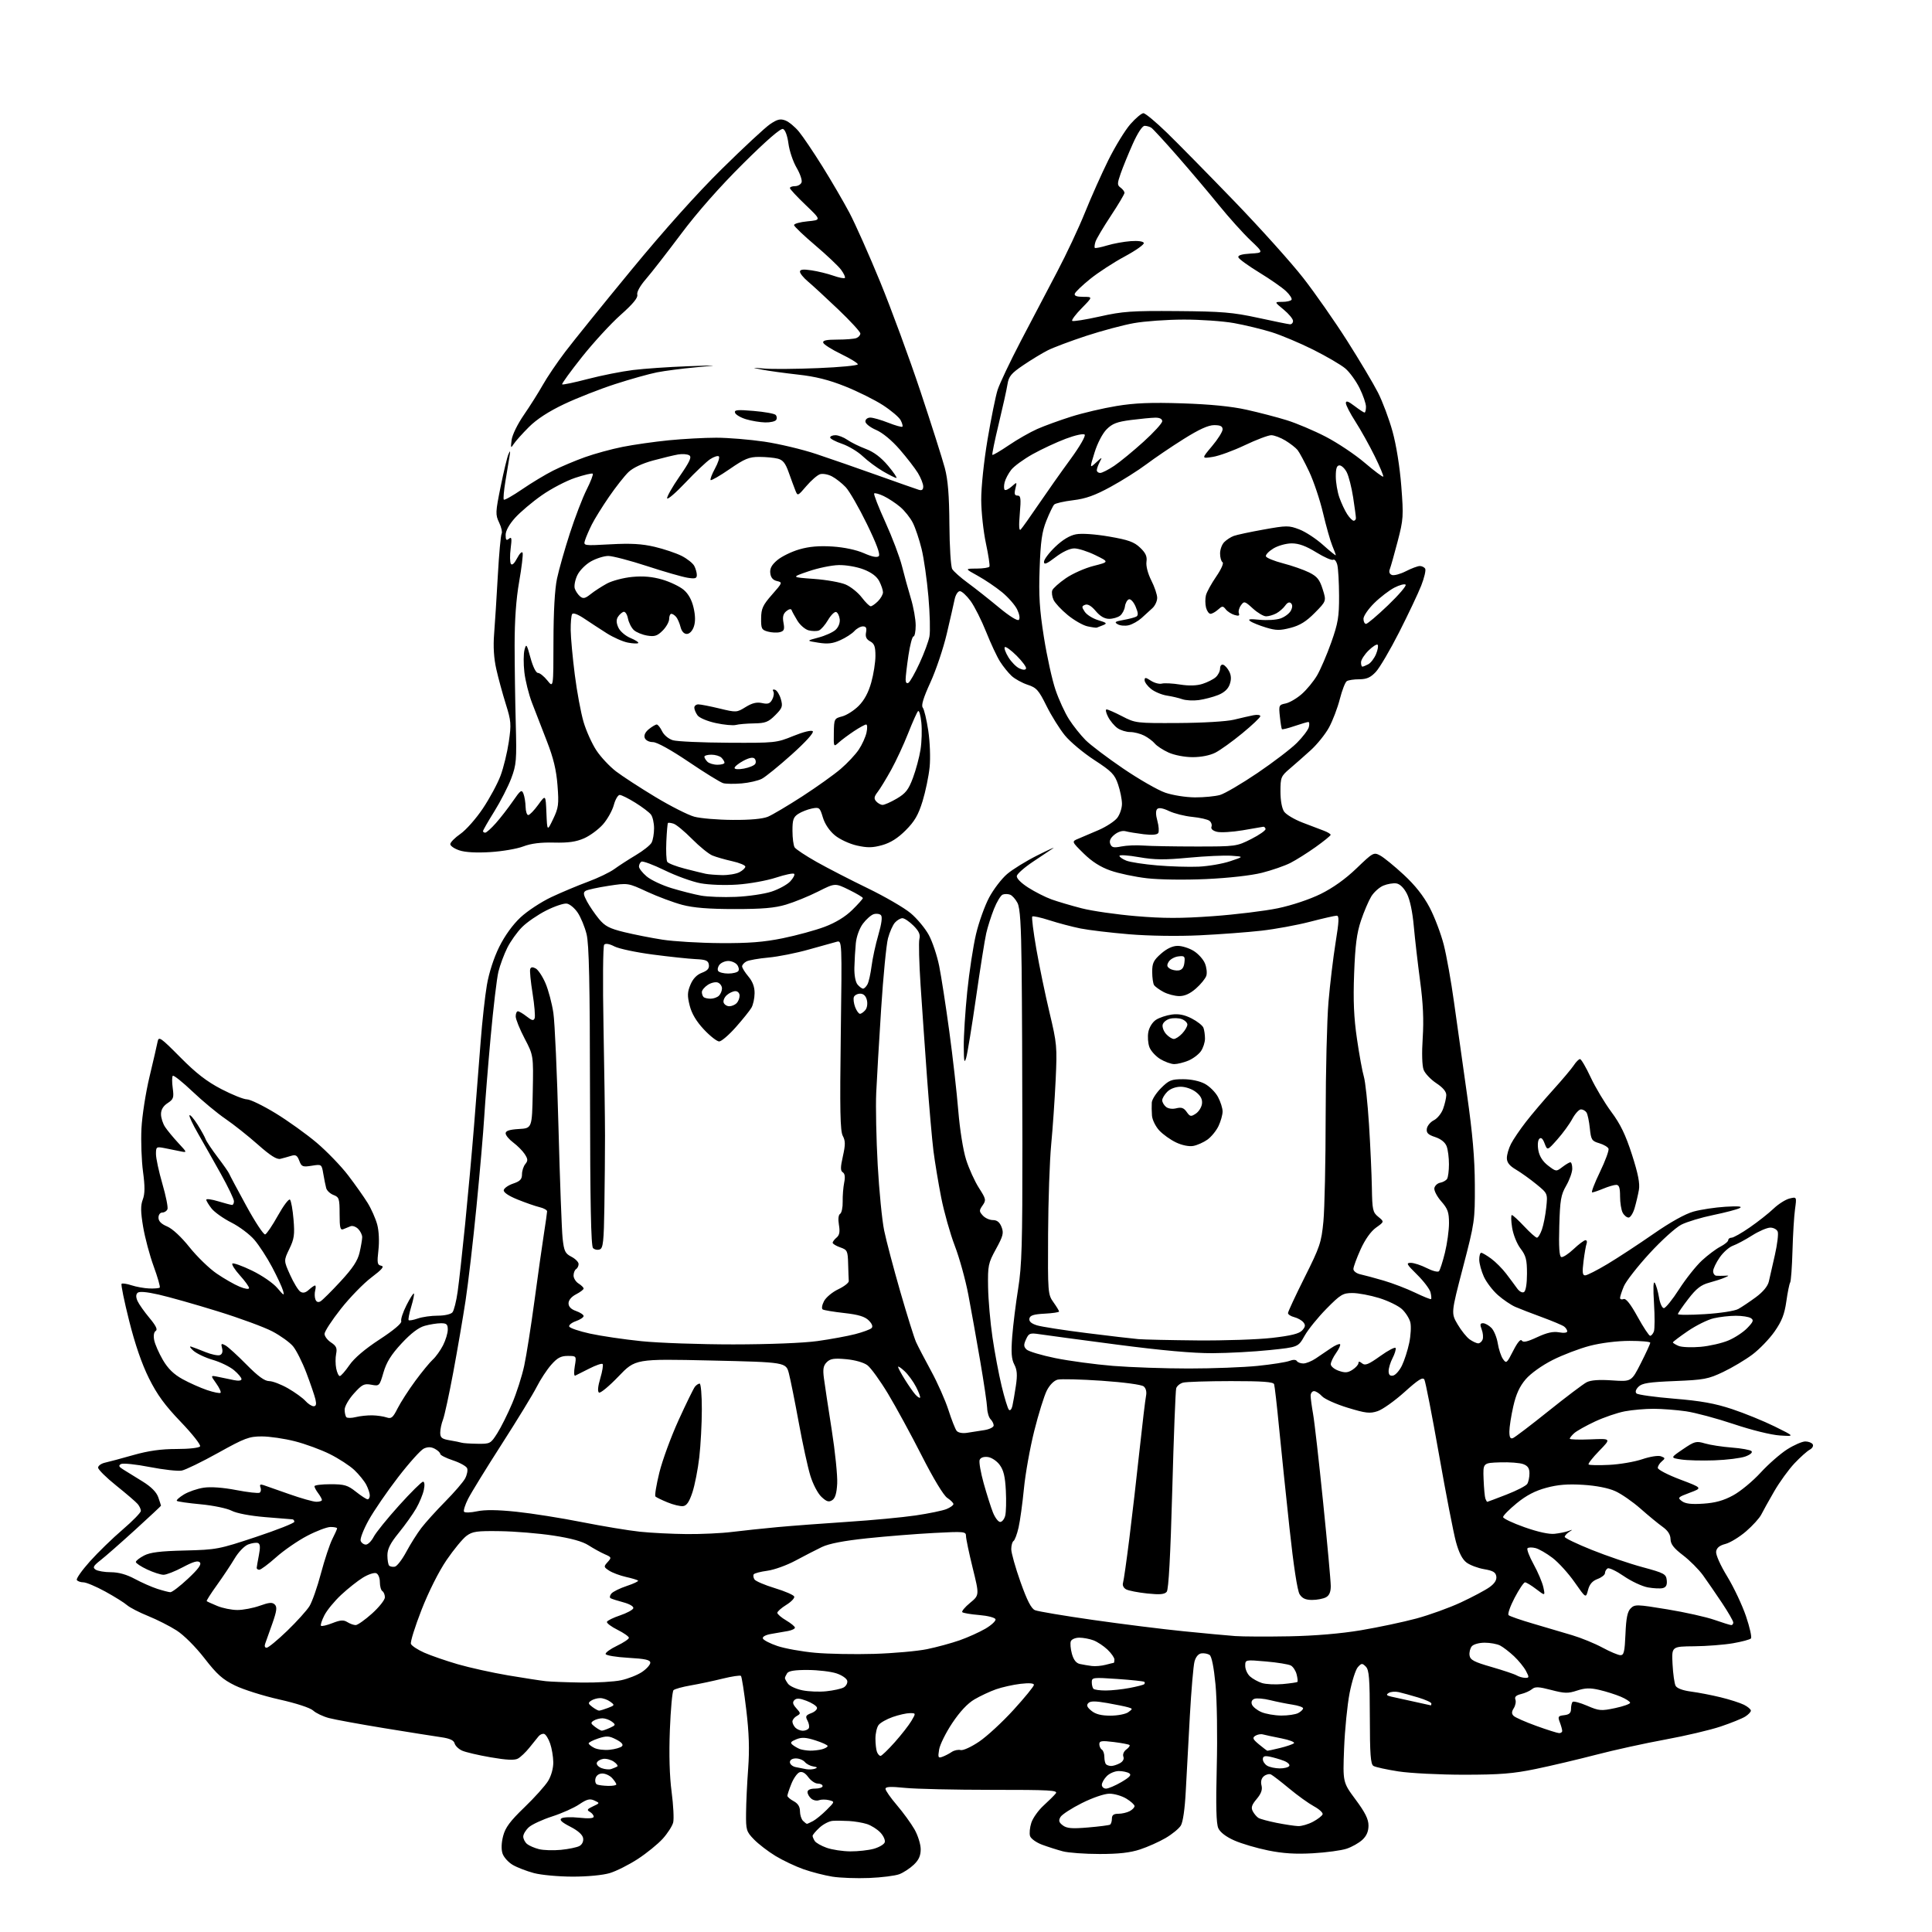 <?xml version="1.0" encoding="UTF-8" standalone="no"?>
<svg 
  version="1.1" 
  xmlns="http://www.w3.org/2000/svg" 
  xmlns:xlink="http://www.w3.org/1999/xlink" 
  xmlns:svg="http://www.w3.org/2000/svg"
  xmlns:rdf="http://www.w3.org/1999/02/22-rdf-syntax-ns#"
  xmlns:cc="http://creativecommons.org/ns#"
  xmlns:dc="http://purl.org/dc/elements/1.1/"
  viewBox="0 0 768 768"
  width="768"
  height="768"
>
<style>svg {background-color: white; }</style>"
<path stroke="none" fill="black" fill-rule="evenodd" d="M345.50,746.53C340.55,746.73 333.97,746.49 330.87,746.00C327.77,745.50 322.63,744.18 319.44,743.06C316.25,741.94 311.23,739.57 308.30,737.79C305.36,736.01 301.51,733.05 299.73,731.22C296.68,728.08 296.50,727.49 296.57,720.70C296.60,716.74 296.98,708.77 297.41,703.00C297.97,695.45 297.76,688.89 296.65,679.64C295.81,672.57 294.86,666.52 294.54,666.20C294.22,665.89 290.93,666.38 287.23,667.29C283.53,668.21 277.82,669.42 274.55,669.98C271.27,670.55 268.20,671.40 267.73,671.87C267.25,672.35 266.60,679.49 266.28,687.73C265.91,697.43 266.15,706.11 266.98,712.31C267.67,717.58 267.95,723.05 267.60,724.47C267.24,725.89 265.37,728.79 263.45,730.92C261.52,733.05 257.06,736.68 253.53,738.98C250.00,741.28 244.99,743.80 242.40,744.58C239.66,745.41 233.46,746.00 227.59,745.99C222.04,745.98 215.14,745.35 212.25,744.58C209.36,743.81 205.57,742.35 203.83,741.33C202.08,740.31 200.26,738.28 199.77,736.82C199.21,735.14 199.30,732.55 200.01,729.82C200.88,726.47 202.77,723.93 208.46,718.45C212.49,714.58 216.73,709.85 217.89,707.95C219.14,705.89 219.97,702.89 219.94,700.50C219.91,698.30 219.35,694.96 218.69,693.08C218.04,691.19 216.98,689.48 216.34,689.27C215.70,689.06 214.70,689.48 214.10,690.20C213.51,690.91 211.85,692.97 210.41,694.77C208.96,696.57 206.92,698.51 205.87,699.07C204.51,699.80 201.35,699.65 195.05,698.56C190.16,697.72 185.03,696.52 183.66,695.89C182.29,695.27 180.96,693.97 180.71,693.01C180.39,691.79 178.80,691.06 175.38,690.57C172.70,690.19 162.51,688.57 152.75,686.98C142.99,685.38 133.09,683.57 130.75,682.95C128.41,682.33 125.60,680.99 124.50,679.98C123.32,678.89 117.78,677.08 111.00,675.56C104.67,674.14 96.77,671.65 93.43,670.02C88.48,667.60 86.25,665.61 81.27,659.18C77.73,654.62 73.09,649.98 70.23,648.15C67.51,646.40 62.41,643.82 58.90,642.40C55.38,640.98 51.60,639.03 50.50,638.07C49.40,637.10 45.50,634.67 41.84,632.66C38.17,630.65 34.26,629.00 33.15,629.00C32.03,629.00 30.86,628.58 30.54,628.07C30.22,627.55 32.56,624.24 35.73,620.69C38.90,617.15 44.76,611.45 48.75,608.04C52.74,604.62 56.00,601.27 56.00,600.60C56.00,599.93 55.44,598.71 54.75,597.89C54.06,597.06 50.24,593.78 46.25,590.58C42.26,587.39 39.00,584.16 39.00,583.41C39.00,582.65 40.24,581.77 41.75,581.43C43.26,581.10 48.33,579.74 53.00,578.41C59.04,576.70 64.02,576.00 70.19,576.00C75.20,576.00 79.16,575.55 79.53,574.95C79.89,574.37 76.43,569.98 71.84,565.20C65.52,558.61 62.45,554.40 59.19,547.85C56.36,542.15 53.67,534.35 51.34,525.04C49.38,517.25 48.03,510.64 48.33,510.34C48.62,510.04 50.40,510.31 52.27,510.92C54.15,511.54 57.33,512.11 59.34,512.19C61.36,512.26 63.23,512.10 63.50,511.84C63.77,511.57 62.69,507.78 61.10,503.42C59.51,499.07 57.62,491.99 56.90,487.71C55.89,481.68 55.86,479.21 56.76,476.83C57.62,474.54 57.65,471.69 56.85,465.75C56.26,461.36 55.98,453.65 56.23,448.63C56.48,443.61 57.92,434.32 59.44,428.00C60.95,421.68 62.40,415.41 62.65,414.09C63.08,411.86 63.79,412.34 71.64,420.26C77.93,426.62 82.19,429.92 87.98,432.93C92.28,435.17 96.86,437.00 98.15,437.01C99.44,437.01 104.55,439.49 109.50,442.51C114.45,445.53 121.82,450.82 125.88,454.25C129.93,457.69 135.56,463.51 138.38,467.20C141.19,470.88 144.69,475.83 146.15,478.20C147.61,480.56 149.32,484.43 149.95,486.78C150.63,489.31 150.82,493.46 150.43,496.93C149.84,502.09 149.98,502.85 151.55,503.15C152.89,503.41 151.89,504.60 147.65,507.80C144.52,510.16 139.05,515.78 135.49,520.30C131.93,524.81 129.01,529.28 129.01,530.23C129.00,531.18 130.17,532.72 131.59,533.65C133.68,535.02 134.07,535.90 133.62,538.17C133.30,539.73 133.32,542.35 133.65,544.00C133.98,545.65 134.62,547.00 135.08,547.00C135.53,547.00 137.24,545.05 138.88,542.68C140.79,539.89 145.08,536.24 150.92,532.43C156.49,528.79 159.80,526.00 159.50,525.20C159.24,524.48 160.17,521.62 161.58,518.85C162.98,516.07 164.31,513.98 164.53,514.20C164.75,514.42 164.27,516.78 163.46,519.46C162.66,522.14 162.20,524.53 162.45,524.78C162.70,525.03 164.34,524.73 166.10,524.12C167.86,523.50 171.43,523.00 174.03,523.00C176.74,523.00 179.23,522.43 179.86,521.67C180.46,520.94 181.40,517.23 181.93,513.42C182.47,509.62 183.81,497.50 184.91,486.50C186.01,475.50 187.60,457.95 188.44,447.50C189.28,437.05 190.47,421.98 191.07,414.00C191.68,406.02 192.80,395.91 193.55,391.53C194.38,386.69 196.30,380.75 198.43,376.44C200.62,372.01 203.82,367.57 206.90,364.69C209.63,362.14 215.15,358.51 219.18,356.61C223.20,354.72 229.74,351.98 233.71,350.51C237.68,349.05 242.40,346.78 244.21,345.46C246.02,344.14 249.87,341.65 252.77,339.92C255.67,338.20 258.49,335.96 259.02,334.96C259.56,333.95 260.00,331.39 260.00,329.26C260.00,327.13 259.44,324.66 258.75,323.78C258.06,322.89 255.27,320.78 252.55,319.09C249.83,317.39 247.04,316.00 246.34,316.00C245.65,316.00 244.59,317.81 244.00,320.01C243.40,322.22 241.47,325.67 239.71,327.68C237.94,329.69 234.57,332.19 232.21,333.23C229.02,334.64 225.92,335.08 220.21,334.94C214.93,334.81 211.08,335.29 208.00,336.47C205.53,337.42 199.63,338.43 194.91,338.72C189.45,339.06 184.98,338.82 182.66,338.05C180.65,337.39 179.00,336.27 179.00,335.56C179.00,334.85 180.82,333.01 183.03,331.48C185.25,329.94 189.26,325.40 191.94,321.39C194.62,317.39 197.79,311.51 198.98,308.33C200.17,305.15 201.64,299.10 202.26,294.88C203.28,287.86 203.18,286.60 201.06,279.86C199.79,275.81 198.09,269.57 197.29,266.00C196.31,261.67 196.02,257.00 196.42,252.00C196.75,247.88 197.41,237.46 197.89,228.85C198.37,220.24 199.05,212.73 199.40,212.16C199.75,211.60 199.31,209.61 198.42,207.75C196.90,204.57 196.94,203.68 199.00,193.50C200.21,187.52 201.61,181.71 202.10,180.57C202.84,178.90 202.92,179.08 202.53,181.50C202.27,183.15 201.54,187.56 200.91,191.30C200.29,195.05 200.00,198.34 200.28,198.62C200.57,198.90 203.84,197.04 207.56,194.50C211.28,191.95 216.84,188.60 219.91,187.06C222.98,185.51 228.65,183.12 232.50,181.74C236.35,180.36 243.10,178.51 247.50,177.64C251.90,176.76 260.16,175.59 265.86,175.02C271.55,174.46 280.04,174.00 284.73,174.00C289.41,174.00 298.03,174.71 303.87,175.57C309.72,176.44 319.00,178.65 324.50,180.49C330.00,182.32 341.02,186.15 349.00,189.00C356.98,191.85 364.29,194.42 365.25,194.71C366.48,195.08 367.00,194.68 367.00,193.37C366.99,192.34 366.04,189.94 364.89,188.04C363.73,186.14 360.47,181.92 357.64,178.66C354.51,175.05 350.84,172.02 348.25,170.90C345.89,169.89 344.00,168.39 344.00,167.54C344.00,166.68 344.86,166.00 345.96,166.00C347.04,166.00 350.25,166.92 353.09,168.04C355.93,169.16 358.46,169.87 358.71,169.62C358.96,169.37 358.64,168.20 358.01,167.02C357.38,165.83 354.20,163.15 350.95,161.04C347.70,158.94 340.97,155.60 336.00,153.61C329.51,151.01 324.22,149.68 317.23,148.91C311.88,148.31 305.48,147.43 303.00,146.95C298.53,146.07 298.54,146.07 304.00,146.52C307.02,146.77 316.59,146.69 325.25,146.33C333.91,145.98 341.00,145.30 341.00,144.82C341.00,144.35 338.00,142.51 334.33,140.73C330.66,138.95 327.47,136.94 327.25,136.25C326.95,135.34 328.48,135.00 332.83,135.00C336.14,135.00 339.55,134.73 340.42,134.39C341.29,134.06 342.00,133.24 342.00,132.57C342.00,131.91 338.01,127.57 333.14,122.93C328.27,118.29 322.87,113.31 321.14,111.87C319.41,110.42 318.00,108.68 318.00,108.00C318.00,107.11 319.25,106.96 322.58,107.46C325.10,107.84 329.00,108.79 331.24,109.58C333.48,110.37 335.55,110.78 335.84,110.49C336.13,110.20 335.45,108.74 334.34,107.23C333.22,105.73 328.59,101.35 324.05,97.50C319.51,93.65 315.73,90.05 315.65,89.50C315.57,88.95 317.98,88.27 321.00,87.98C326.50,87.46 326.50,87.46 320.25,81.48C316.81,78.19 313.99,75.16 314.00,74.75C314.00,74.34 314.91,74.00 316.03,74.00C317.15,74.00 318.32,73.33 318.63,72.51C318.95,71.69 318.06,69.07 316.66,66.68C315.26,64.29 313.80,59.97 313.42,57.08C313.00,53.93 312.14,51.61 311.27,51.27C310.32,50.91 304.73,55.77 295.32,65.11C286.09,74.28 277.16,84.40 270.73,93.00C265.17,100.42 258.88,108.51 256.75,110.96C254.42,113.64 253.06,116.11 253.33,117.16C253.65,118.36 251.58,120.86 246.69,125.20C242.79,128.66 235.88,136.20 231.32,141.93C226.76,147.67 223.22,152.56 223.46,152.79C223.69,153.03 228.30,152.06 233.69,150.65C239.09,149.24 247.16,147.64 251.63,147.09C256.10,146.54 265.78,145.87 273.13,145.60C286.10,145.13 286.20,145.14 276.63,146.01C271.21,146.50 264.23,147.41 261.13,148.02C258.04,148.63 250.55,150.73 244.50,152.69C238.45,154.65 229.32,158.23 224.21,160.66C218.04,163.59 213.33,166.66 210.21,169.79C207.62,172.38 204.92,175.40 204.21,176.50C203.05,178.30 202.97,178.14 203.37,174.93C203.62,172.90 205.73,168.58 208.25,164.93C210.69,161.39 214.07,156.03 215.78,153.00C217.48,149.97 221.49,144.05 224.69,139.84C227.88,135.63 239.70,121.00 250.95,107.34C263.92,91.58 277.07,76.89 286.95,67.16C295.50,58.72 304.12,50.72 306.10,49.37C308.99,47.41 310.19,47.12 312.21,47.89C313.60,48.42 316.03,50.43 317.61,52.36C319.20,54.29 323.40,60.51 326.94,66.19C330.48,71.86 335.28,80.10 337.62,84.50C339.95,88.90 345.47,101.30 349.88,112.05C354.29,122.81 361.49,142.38 365.88,155.55C370.26,168.72 374.62,182.43 375.57,186.00C376.83,190.74 377.32,196.83 377.40,208.50C377.46,217.30 377.96,225.27 378.52,226.20C379.07,227.14 381.86,229.62 384.71,231.70C387.57,233.79 393.09,238.16 397.00,241.40C401.21,244.91 404.46,246.94 405.00,246.40C405.53,245.87 405.26,244.19 404.34,242.28C403.48,240.51 400.77,237.41 398.31,235.40C395.86,233.39 391.52,230.46 388.68,228.89C383.50,226.04 383.50,226.04 388.19,226.02C390.77,226.01 393.08,225.66 393.31,225.25C393.55,224.84 392.92,220.68 391.92,216.00C390.92,211.32 390.07,203.56 390.05,198.74C390.02,193.74 391.10,183.42 392.56,174.74C393.97,166.36 395.77,157.47 396.56,155.00C397.35,152.53 401.52,143.75 405.82,135.50C410.13,127.25 416.62,114.88 420.25,108.00C423.88,101.12 428.85,90.55 431.28,84.50C433.72,78.45 437.91,69.05 440.60,63.62C443.30,58.19 447.23,51.77 449.33,49.37C451.44,46.97 453.78,45.00 454.53,45.00C455.27,45.00 459.47,48.49 463.86,52.75C468.24,57.01 480.31,69.28 490.67,80.01C501.03,90.74 513.35,104.46 518.07,110.51C522.78,116.55 530.63,127.80 535.53,135.50C540.42,143.20 545.92,152.43 547.74,156.00C549.57,159.57 552.18,166.55 553.55,171.50C555.04,176.87 556.44,185.62 557.03,193.20C557.96,205.18 557.88,206.43 555.59,215.20C554.25,220.32 552.85,225.28 552.48,226.24C552.04,227.35 552.34,228.19 553.30,228.56C554.13,228.88 556.63,228.21 558.86,227.07C561.09,225.93 563.59,225.00 564.40,225.00C565.22,225.00 566.18,225.48 566.53,226.06C566.89,226.64 566.18,229.67 564.95,232.81C563.71,235.94 559.77,244.27 556.18,251.33C552.59,258.39 548.42,265.48 546.92,267.08C544.83,269.32 543.30,270.00 540.35,270.02C538.23,270.02 535.99,270.36 535.37,270.77C534.74,271.17 533.50,274.38 532.60,277.89C531.70,281.41 529.77,286.49 528.31,289.17C526.85,291.85 523.55,295.95 520.98,298.27C518.41,300.60 514.66,303.90 512.65,305.61C509.21,308.54 509.00,309.06 509.00,314.64C509.00,318.22 509.58,321.38 510.47,322.65C511.27,323.80 514.53,325.74 517.72,326.97C520.90,328.20 524.74,329.66 526.25,330.22C527.76,330.78 528.98,331.53 528.95,331.87C528.92,332.22 526.24,334.39 522.99,336.71C519.75,339.02 515.24,341.86 512.97,343.02C510.70,344.18 505.61,345.94 501.67,346.94C497.39,348.02 488.45,349.03 479.50,349.44C470.96,349.83 460.80,349.69 455.90,349.12C451.17,348.57 444.66,347.20 441.44,346.06C437.43,344.66 434.04,342.49 430.75,339.25C425.93,334.51 425.93,334.51 428.72,333.37C430.25,332.74 433.91,331.18 436.85,329.90C439.79,328.61 443.05,326.48 444.10,325.15C445.14,323.82 446.00,321.30 446.00,319.54C446.00,317.79 445.30,314.31 444.45,311.81C443.10,307.83 441.93,306.63 435.02,302.13C430.68,299.31 425.42,294.91 423.33,292.36C421.24,289.81 417.94,284.52 416.00,280.61C412.88,274.31 412.02,273.35 408.49,272.20C406.31,271.48 403.44,269.90 402.14,268.70C400.83,267.49 398.76,264.93 397.54,263.00C396.31,261.07 393.83,255.76 392.01,251.19C390.19,246.63 387.42,241.11 385.85,238.94C384.27,236.78 382.35,235.00 381.57,235.00C380.78,235.00 379.86,236.43 379.48,238.25C379.11,240.04 377.70,246.22 376.34,252.00C374.98,257.77 372.06,266.45 369.84,271.29C367.05,277.39 366.12,280.45 366.81,281.29C367.36,281.95 368.34,286.07 369.00,290.44C369.67,294.92 369.91,301.23 369.54,304.94C369.18,308.55 367.91,314.65 366.73,318.50C365.05,323.96 363.58,326.50 360.03,330.05C356.91,333.18 354.00,335.02 350.69,335.95C346.86,337.02 344.82,337.05 340.64,336.12C337.69,335.46 333.84,333.67 331.87,332.05C329.70,330.25 327.89,327.56 327.11,324.97C325.91,320.98 325.70,320.81 322.73,321.40C321.01,321.75 318.57,322.71 317.30,323.54C315.38,324.80 315.00,325.91 315.02,330.27C315.02,333.15 315.41,336.10 315.88,336.84C316.35,337.58 320.28,340.18 324.62,342.63C328.95,345.07 338.09,349.78 344.93,353.09C351.77,356.41 359.44,360.86 361.98,362.99C364.52,365.11 367.78,369.02 369.22,371.68C370.66,374.33 372.51,379.88 373.34,384.00C374.17,388.12 375.98,399.82 377.36,410.00C378.75,420.18 380.35,434.35 380.93,441.50C381.54,448.97 382.86,457.26 384.04,460.98C385.17,464.55 387.46,469.59 389.13,472.20C391.97,476.63 392.06,477.07 390.60,479.16C389.18,481.19 389.19,481.55 390.68,483.19C391.57,484.19 393.38,485.00 394.68,485.00C396.34,485.00 397.37,485.83 398.13,487.75C399.06,490.12 398.76,491.32 395.92,496.50C392.83,502.14 392.64,503.05 392.78,511.64C392.86,516.67 393.65,525.67 394.53,531.64C395.40,537.61 397.04,546.33 398.17,551.00C399.29,555.67 400.59,559.90 401.05,560.39C401.52,560.90 402.13,560.24 402.44,558.89C402.74,557.58 403.37,553.96 403.83,550.85C404.47,546.54 404.32,544.55 403.20,542.41C402.08,540.28 401.89,537.65 402.37,531.29C402.73,526.71 403.79,518.13 404.74,512.23C406.19,503.15 406.45,494.27 406.42,454.50C406.40,428.65 406.26,397.17 406.11,384.55C405.91,367.38 405.50,360.93 404.46,358.92C403.70,357.45 402.38,355.98 401.54,355.65C400.69,355.33 399.36,355.31 398.59,355.61C397.81,355.90 396.25,358.48 395.12,361.32C393.99,364.17 392.60,368.52 392.04,371.00C391.47,373.48 389.65,384.95 387.99,396.50C386.33,408.05 384.56,418.85 384.07,420.50C383.34,422.92 383.16,422.06 383.11,416.00C383.07,411.88 383.69,402.06 384.49,394.20C385.29,386.33 386.87,376.03 387.99,371.31C389.11,366.59 391.45,360.06 393.19,356.79C394.93,353.52 398.14,349.33 400.31,347.47C402.48,345.61 407.91,342.26 412.38,340.02C416.84,337.78 419.64,336.52 418.59,337.22C417.53,337.93 413.93,340.33 410.59,342.57C407.24,344.81 404.37,347.34 404.20,348.19C404.02,349.12 405.82,350.96 408.75,352.84C411.41,354.54 415.59,356.66 418.04,357.54C420.49,358.42 425.88,360.01 430.00,361.07C434.12,362.13 443.84,363.53 451.60,364.18C462.46,365.10 469.45,365.11 482.10,364.20C491.12,363.55 502.77,362.13 508.00,361.04C513.56,359.88 520.61,357.52 525.00,355.36C529.87,352.96 534.87,349.39 539.25,345.17C545.82,338.85 546.08,338.71 548.65,340.08C550.10,340.86 554.31,344.29 558.00,347.71C562.50,351.87 565.89,356.16 568.29,360.73C570.26,364.47 572.78,371.13 573.91,375.52C575.03,379.91 576.88,390.25 578.01,398.50C579.15,406.75 581.46,423.18 583.15,435.00C585.38,450.69 586.23,460.42 586.27,471.00C586.33,485.17 586.22,485.92 581.57,503.75C576.81,522.00 576.81,522.00 579.42,526.45C580.86,528.90 583.02,531.60 584.24,532.45C585.45,533.30 586.97,534.00 587.62,534.00C588.26,534.00 589.05,533.32 589.36,532.49C589.68,531.66 589.52,529.86 589.00,528.49C588.25,526.53 588.37,526.00 589.52,526.00C590.34,526.00 591.83,526.83 592.85,527.85C593.86,528.86 595.00,531.62 595.38,533.97C595.76,536.33 596.69,539.15 597.46,540.24C598.77,542.12 598.99,541.95 601.52,536.96C603.19,533.67 604.47,532.14 604.92,532.88C605.46,533.75 607.12,533.39 611.08,531.54C614.96,529.74 617.42,529.19 619.75,529.62C621.63,529.97 623.00,529.81 623.00,529.23C623.00,528.69 622.44,527.82 621.75,527.31C621.06,526.79 617.12,525.14 613.00,523.62C608.88,522.11 604.09,520.26 602.37,519.51C600.64,518.76 597.53,516.65 595.46,514.83C593.38,513.01 590.87,509.71 589.86,507.51C588.86,505.30 588.03,502.26 588.02,500.75C588.01,499.24 588.36,498.00 588.81,498.00C589.25,498.00 591.04,499.06 592.79,500.35C594.55,501.64 597.22,504.33 598.74,506.33C600.26,508.32 602.21,510.94 603.07,512.15C603.98,513.42 605.14,514.03 605.82,513.61C606.53,513.17 607.00,510.27 607.00,506.29C607.00,500.75 606.59,499.15 604.44,496.33C602.99,494.44 601.53,490.79 601.09,487.98C600.65,485.24 600.61,483.00 600.99,483.00C601.37,483.00 603.57,485.03 605.89,487.50C608.21,489.98 610.49,492.00 610.96,492.00C611.42,492.00 612.32,490.54 612.94,488.75C613.57,486.96 614.34,483.01 614.66,479.97C615.24,474.44 615.24,474.44 610.76,470.77C608.30,468.75 604.65,466.14 602.64,464.95C600.03,463.41 599.00,462.11 599.00,460.35C599.00,459.00 599.74,456.46 600.65,454.70C601.55,452.94 604.21,449.02 606.55,446.00C608.89,442.98 613.77,437.23 617.40,433.22C621.02,429.22 624.72,424.83 625.61,423.47C626.50,422.11 627.61,421.00 628.08,421.00C628.55,421.00 630.46,424.26 632.32,428.25C634.18,432.24 637.88,438.42 640.53,442.00C644.15,446.86 646.21,451.13 648.74,459.00C651.18,466.60 651.94,470.47 651.49,473.00C651.15,474.93 650.38,478.19 649.78,480.25C649.18,482.31 648.10,484.00 647.38,484.00C646.66,484.00 645.60,483.13 645.04,482.07C644.47,481.00 644.00,478.08 644.00,475.57C644.00,472.13 643.62,471.00 642.47,471.00C641.63,471.00 639.32,471.68 637.35,472.50C635.37,473.32 633.38,474.00 632.91,474.00C632.45,474.00 633.83,470.37 635.98,465.93C638.12,461.49 639.67,457.30 639.41,456.62C639.15,455.95 637.49,454.97 635.72,454.45C632.76,453.58 632.46,453.10 631.98,448.50C631.70,445.75 631.11,442.94 630.67,442.25C630.24,441.56 629.24,441.00 628.46,441.00C627.68,441.00 626.14,442.69 625.03,444.75C623.93,446.81 621.24,450.50 619.06,452.95C615.10,457.40 615.10,457.40 614.01,454.54C613.27,452.57 612.60,452.00 611.89,452.71C611.30,453.30 611.14,455.25 611.53,457.33C611.98,459.71 613.29,461.74 615.41,463.36C618.57,465.77 618.64,465.78 621.05,463.92C622.40,462.89 623.84,462.03 624.25,462.02C624.66,462.01 625.00,463.16 625.00,464.57C625.00,465.99 623.91,469.02 622.59,471.32C620.48,474.97 620.13,477.00 619.84,487.40C619.60,495.64 619.85,499.42 620.63,499.70C621.25,499.91 623.46,498.49 625.52,496.54C627.59,494.59 629.71,493.00 630.25,493.00C630.78,493.00 630.98,493.60 630.70,494.34C630.42,495.08 629.87,498.23 629.48,501.34C628.92,505.81 629.06,507.00 630.13,506.98C630.89,506.97 634.88,504.94 639.00,502.47C643.12,500.00 651.33,494.62 657.23,490.52C664.01,485.81 669.90,482.53 673.23,481.61C676.13,480.81 681.83,479.95 685.91,479.70C691.02,479.39 692.78,479.55 691.58,480.22C690.62,480.75 685.91,481.99 681.11,482.98C676.31,483.96 670.56,485.69 668.34,486.83C666.11,487.96 660.41,493.12 655.66,498.30C650.91,503.48 646.34,509.34 645.51,511.32C644.68,513.31 644.00,515.39 644.00,515.94C644.00,516.49 644.63,516.70 645.39,516.40C646.34,516.04 648.14,518.32 650.96,523.43C653.26,527.60 655.51,531.00 655.96,531.00C656.42,531.00 657.08,530.23 657.44,529.30C657.80,528.36 657.82,523.30 657.49,518.05C657.10,511.90 657.22,509.03 657.83,510.00C658.35,510.82 659.09,513.41 659.48,515.75C659.86,518.09 660.73,520.00 661.41,520.00C662.09,520.00 664.82,516.62 667.48,512.48C670.14,508.34 674.22,503.21 676.55,501.06C678.87,498.92 682.17,496.44 683.89,495.56C685.60,494.67 687.00,493.51 687.00,492.97C687.00,492.44 687.60,492.00 688.33,492.00C689.07,492.00 692.33,490.16 695.58,487.90C698.84,485.65 703.08,482.30 705.00,480.47C706.92,478.63 709.79,476.82 711.36,476.43C714.23,475.73 714.23,475.73 713.55,480.67C713.17,483.38 712.72,490.83 712.54,497.23C712.36,503.62 711.94,509.28 711.62,509.81C711.29,510.34 710.60,513.73 710.09,517.36C709.37,522.43 708.30,525.18 705.42,529.30C703.36,532.25 699.38,536.37 696.59,538.46C693.79,540.56 688.58,543.67 685.00,545.37C679.07,548.20 677.38,548.52 665.79,548.99C655.49,549.40 652.74,549.83 651.33,551.24C650.23,552.35 649.94,553.33 650.54,553.92C651.07,554.43 657.80,555.37 665.50,556.00C676.10,556.87 681.68,557.87 688.50,560.13C693.45,561.77 701.10,564.89 705.50,567.06C713.50,571.01 713.50,571.01 707.50,570.62C704.06,570.40 696.25,568.47 689.19,566.10C682.42,563.83 673.87,561.54 670.19,561.01C666.51,560.48 660.75,560.03 657.39,560.02C654.02,560.01 648.85,560.46 645.89,561.02C642.93,561.58 637.59,563.41 634.02,565.08C630.45,566.75 626.74,568.83 625.77,569.71C624.79,570.59 624.00,571.58 624.00,571.91C624.00,572.24 627.71,572.36 632.25,572.17C640.50,571.82 640.50,571.82 635.73,576.72C633.10,579.41 631.19,581.86 631.49,582.15C631.78,582.45 635.45,582.52 639.64,582.31C643.83,582.11 649.75,581.10 652.80,580.07C655.95,579.00 659.17,578.50 660.26,578.90C661.99,579.54 662.02,579.74 660.59,580.93C659.71,581.65 659.00,582.81 659.00,583.51C659.00,584.20 663.00,586.28 667.90,588.13C676.79,591.49 676.79,591.49 671.72,593.38C666.95,595.16 666.76,595.36 668.57,596.72C669.97,597.77 672.32,598.05 677.10,597.73C681.87,597.41 685.16,596.50 688.96,594.42C691.86,592.85 696.76,588.79 699.86,585.41C702.96,582.03 707.73,577.86 710.45,576.13C713.17,574.41 716.40,573.00 717.64,573.00C718.87,573.00 720.20,573.51 720.58,574.13C720.97,574.76 720.43,575.72 719.39,576.28C718.35,576.84 715.63,579.27 713.34,581.69C711.05,584.11 707.43,589.11 705.29,592.80C703.16,596.48 700.84,600.65 700.14,602.05C699.44,603.46 696.71,606.47 694.08,608.74C691.44,611.01 687.75,613.26 685.89,613.74C683.54,614.35 682.40,615.28 682.19,616.77C682.00,618.02 683.88,622.22 686.62,626.71C689.23,631.00 692.58,638.10 694.07,642.50C695.56,646.90 696.44,650.86 696.03,651.31C695.62,651.75 692.41,652.61 688.89,653.22C685.38,653.83 678.45,654.37 673.50,654.42C664.50,654.50 664.50,654.50 664.86,661.50C665.06,665.35 665.61,669.23 666.07,670.12C666.61,671.13 668.91,671.99 672.21,672.43C675.12,672.81 680.42,673.83 684.00,674.71C687.58,675.58 691.74,676.92 693.25,677.67C694.76,678.43 696.00,679.48 696.00,680.00C696.00,680.53 694.99,681.59 693.75,682.37C692.51,683.15 688.12,684.93 684.00,686.31C679.88,687.70 669.98,690.03 662.00,691.49C654.02,692.95 641.65,695.66 634.50,697.53C627.35,699.39 616.55,701.94 610.50,703.19C601.51,705.05 596.30,705.47 582.00,705.48C572.38,705.48 560.65,704.89 555.93,704.17C551.22,703.44 546.74,702.46 545.96,701.98C544.84,701.29 544.55,697.39 544.53,682.59C544.51,667.14 544.24,663.81 542.93,662.50C541.51,661.08 541.22,661.10 539.76,662.72C538.88,663.70 537.41,668.33 536.49,673.00C535.58,677.67 534.59,687.58 534.30,695.00C533.78,708.50 533.78,708.50 538.89,715.39C542.69,720.51 544.00,723.15 544.00,725.68C544.00,728.02 543.23,729.81 541.55,731.36C540.21,732.61 537.39,734.20 535.30,734.89C533.21,735.59 527.19,736.40 521.92,736.70C515.05,737.10 510.02,736.78 504.10,735.58C499.56,734.66 493.51,732.88 490.66,731.61C487.39,730.17 485.03,728.37 484.30,726.75C483.47,724.93 483.29,717.93 483.68,702.35C483.99,690.02 483.77,675.75 483.18,669.60C482.52,662.69 481.65,658.39 480.82,657.85C480.09,657.37 478.63,657.10 477.57,657.24C476.37,657.40 475.33,658.64 474.83,660.50C474.39,662.15 473.56,671.83 472.99,682.00C472.42,692.17 471.69,705.67 471.36,712.00C471.00,719.07 470.24,724.35 469.39,725.70C468.63,726.92 465.92,729.14 463.35,730.64C460.79,732.14 456.22,734.19 453.19,735.18C449.27,736.48 444.65,737.00 437.09,736.99C431.27,736.99 424.70,736.51 422.50,735.93C420.30,735.35 416.60,734.17 414.28,733.31C411.95,732.45 409.79,730.90 409.46,729.86C409.13,728.82 409.36,726.43 409.98,724.55C410.60,722.67 412.77,719.62 414.81,717.76C416.84,715.91 419.03,713.74 419.68,712.93C420.70,711.66 417.43,711.48 394.18,711.49C379.50,711.49 364.01,711.14 359.75,710.71C354.00,710.12 352.00,710.22 352.00,711.10C352.00,711.75 354.03,714.66 356.52,717.57C359.01,720.48 362.15,724.81 363.51,727.18C364.87,729.56 365.98,733.10 365.99,735.06C366.00,737.66 365.25,739.34 363.25,741.25C361.74,742.69 359.15,744.39 357.50,745.02C355.85,745.65 350.45,746.33 345.50,746.53zM223.00,735.34C226.03,735.04 229.31,734.36 230.31,733.83C231.39,733.26 232.00,732.00 231.81,730.74C231.61,729.36 229.81,727.74 226.70,726.14C223.27,724.38 222.27,723.43 223.20,722.82C223.92,722.34 227.09,722.23 230.25,722.57C233.99,722.98 236.00,722.83 236.00,722.15C236.00,721.57 235.30,720.71 234.45,720.23C233.18,719.52 233.40,719.13 235.70,718.06C238.50,716.76 238.50,716.76 236.26,715.73C234.46,714.90 233.31,715.20 230.26,717.25C228.19,718.66 223.35,720.82 219.50,722.06C215.65,723.30 211.49,725.23 210.25,726.33C209.01,727.44 208.00,729.12 208.00,730.05C208.00,730.99 208.68,732.32 209.51,733.01C210.33,733.69 212.47,734.62 214.26,735.07C216.04,735.51 219.97,735.64 223.00,735.34zM338.00,735.95C341.02,735.97 345.21,735.51 347.31,734.93C349.40,734.35 351.37,733.21 351.68,732.39C352.00,731.57 351.23,729.81 349.98,728.48C348.73,727.15 346.31,725.62 344.60,725.08C342.90,724.54 339.70,724.00 337.50,723.88C335.30,723.75 332.37,723.73 330.99,723.82C329.61,723.92 327.25,725.14 325.74,726.54C324.23,727.94 323.01,729.40 323.02,729.79C323.02,730.18 323.41,731.09 323.87,731.82C324.32,732.54 326.45,733.76 328.60,734.52C330.74,735.29 334.98,735.93 338.00,735.95zM432.50,726.45C436.90,726.08 440.84,725.57 441.25,725.33C441.66,725.08 442.00,724.01 442.00,722.94C442.00,721.52 442.69,721.00 444.57,721.00C445.98,721.00 448.00,720.53 449.07,719.96C450.13,719.40 451.00,718.49 451.00,717.95C451.00,717.41 449.54,716.08 447.75,714.99C445.96,713.90 442.93,713.01 441.00,713.02C438.98,713.03 434.35,714.61 430.04,716.77C425.94,718.82 422.11,721.31 421.54,722.31C420.73,723.73 420.93,724.44 422.50,725.63C424.09,726.82 426.14,726.99 432.50,726.45zM516.02,725.90C517.40,725.96 520.08,725.17 521.96,724.16C523.85,723.15 525.56,721.82 525.76,721.21C525.96,720.61 524.41,719.18 522.32,718.04C520.22,716.90 515.80,713.73 512.50,710.98C509.20,708.24 505.93,705.72 505.24,705.38C504.54,705.05 503.28,705.36 502.42,706.06C501.42,706.89 501.08,708.20 501.47,709.74C501.90,711.44 501.34,713.00 499.54,715.14C497.56,717.49 497.23,718.55 498.01,720.02C498.56,721.05 499.57,722.24 500.26,722.66C500.94,723.08 504.20,723.96 507.50,724.62C510.80,725.27 514.63,725.85 516.02,725.90zM320.77,725.00C320.97,725.00 322.07,724.50 323.21,723.89C324.36,723.27 326.78,721.29 328.59,719.48C331.88,716.19 331.88,716.19 329.52,715.59C328.22,715.27 326.44,715.28 325.57,715.61C324.69,715.95 323.31,715.67 322.49,714.99C321.67,714.31 321.00,713.14 321.00,712.38C321.00,711.51 322.12,711.00 324.00,711.00C325.65,711.00 327.00,710.55 327.00,710.00C327.00,709.45 326.14,709.00 325.08,709.00C324.03,709.00 322.33,707.85 321.31,706.45C320.08,704.76 318.89,704.11 317.80,704.52C316.90,704.87 315.45,706.93 314.58,709.10C313.71,711.27 313.00,713.41 313.00,713.85C313.00,714.30 314.12,715.26 315.50,716.00C317.19,716.91 318.00,718.19 318.00,719.97C318.00,721.42 318.54,723.14 319.20,723.80C319.86,724.46 320.56,725.00 320.77,725.00zM439.66,711.00C440.58,711.00 443.33,709.82 445.79,708.39C449.12,706.43 449.90,705.55 448.87,704.90C448.12,704.42 446.26,704.02 444.75,704.02C443.24,704.01 441.10,704.90 440.00,706.00C438.90,707.10 438.00,708.67 438.00,709.50C438.00,710.33 438.75,711.00 439.66,711.00zM241.75,709.92C243.54,709.96 245.00,709.70 245.00,709.33C245.00,708.96 244.26,707.83 243.35,706.83C242.43,705.82 240.69,705.00 239.46,705.00C238.09,705.00 237.04,705.75 236.72,706.95C236.44,708.03 236.73,709.12 237.36,709.37C237.99,709.63 239.96,709.88 241.75,709.92zM243.00,703.21C243.82,702.93 244.87,702.49 245.32,702.24C245.78,701.99 245.21,701.13 244.06,700.33C242.91,699.52 241.00,699.01 239.81,699.18C238.63,699.36 237.47,700.06 237.24,700.75C237.02,701.44 237.88,702.39 239.17,702.87C240.45,703.35 242.18,703.50 243.00,703.21zM324.00,703.07C325.08,702.67 324.89,702.43 323.32,702.20C322.13,702.02 320.61,701.23 319.95,700.44C319.29,699.65 317.69,699.00 316.38,699.00C314.94,699.00 314.00,699.59 314.00,700.48C314.00,701.30 315.01,702.18 316.25,702.44C317.49,702.71 319.40,703.08 320.50,703.28C321.60,703.47 323.18,703.38 324.00,703.07zM508.69,702.97C510.45,702.99 512.16,702.55 512.50,702.00C512.84,701.45 511.86,700.51 510.31,699.93C508.76,699.34 506.26,698.61 504.75,698.30C502.68,697.89 502.00,698.14 502.00,699.33C502.00,700.19 502.79,701.36 503.75,701.92C504.71,702.48 506.94,702.95 508.69,702.97zM441.73,702.00C442.50,702.00 444.04,701.52 445.14,700.92C446.38,700.26 446.93,699.25 446.56,698.30C446.22,697.41 446.72,696.19 447.73,695.45C448.70,694.74 449.27,693.95 449.00,693.68C448.72,693.41 445.91,692.87 442.75,692.48C437.91,691.88 437.00,692.02 437.00,693.33C437.00,694.18 437.45,695.16 438.00,695.50C438.55,695.84 439.00,697.14 439.00,698.39C439.00,699.64 439.30,700.97 439.67,701.33C440.03,701.70 440.96,702.00 441.73,702.00zM374.62,698.35C375.65,697.98 377.32,697.12 378.31,696.44C379.31,695.77 380.91,695.43 381.87,695.68C382.83,695.93 386.12,694.43 389.24,692.31C392.34,690.22 398.51,684.52 402.94,679.65C407.37,674.79 411.00,670.34 411.00,669.76C411.00,669.10 409.09,668.95 405.65,669.35C402.71,669.70 398.34,670.68 395.93,671.52C393.53,672.37 389.67,674.17 387.36,675.53C384.62,677.13 381.55,680.42 378.52,684.97C375.97,688.80 373.62,693.54 373.31,695.49C372.79,698.65 372.94,698.97 374.62,698.35zM350.03,698.00C350.47,698.00 353.01,695.56 355.67,692.57C358.33,689.59 361.31,685.76 362.31,684.07C364.11,681.00 364.11,681.00 361.68,681.00C360.35,681.00 357.28,681.69 354.88,682.53C352.47,683.37 349.94,684.80 349.25,685.72C348.56,686.63 348.00,689.06 348.00,691.11C348.00,693.16 348.27,695.55 348.61,696.42C348.94,697.29 349.58,698.00 350.03,698.00zM242.37,695.56C244.50,695.34 246.69,694.71 247.24,694.16C247.89,693.51 247.13,692.60 244.96,691.48C242.14,690.02 241.15,689.96 237.84,691.05C235.73,691.75 234.00,692.63 234.00,693.01C234.00,693.39 235.01,694.21 236.25,694.83C237.49,695.46 240.24,695.79 242.37,695.56zM322.00,695.91C323.38,695.94 325.51,695.70 326.75,695.37C327.99,695.04 329.00,694.46 329.00,694.07C329.00,693.69 326.82,692.68 324.15,691.83C320.33,690.61 318.70,690.52 316.52,691.41C314.28,692.33 314.01,692.76 315.12,693.64C315.88,694.24 317.18,694.98 318.00,695.29C318.82,695.59 320.62,695.87 322.00,695.91zM503.81,695.96C503.98,695.98 506.23,695.49 508.81,694.86C511.39,694.24 513.89,693.38 514.36,692.96C514.83,692.53 512.58,691.66 509.36,691.02C506.14,690.39 502.82,689.68 502.00,689.45C501.18,689.23 499.82,689.48 499.00,690.01C497.75,690.81 498.00,691.38 500.50,693.45C502.15,694.81 503.64,695.94 503.81,695.96zM619.75,688.94C620.44,688.97 621.00,688.58 621.00,688.07C621.00,687.55 620.57,686.00 620.05,684.63C619.19,682.37 619.36,682.09 621.80,681.81C623.80,681.58 624.50,680.94 624.50,679.34C624.50,678.15 624.79,676.88 625.15,676.52C625.51,676.16 628.11,676.85 630.92,678.06C635.66,680.10 636.49,680.17 642.02,679.00C645.31,678.30 648.00,677.34 648.00,676.88C648.00,676.41 646.31,675.32 644.25,674.45C642.19,673.58 638.37,672.37 635.77,671.77C632.08,670.91 630.13,670.97 626.90,672.03C623.32,673.22 621.95,673.18 616.63,671.79C611.64,670.48 610.22,670.42 609.00,671.46C608.17,672.16 606.22,673.04 604.66,673.41C602.68,673.88 601.99,674.54 602.39,675.58C602.71,676.41 602.42,677.95 601.76,679.01C600.85,680.46 600.84,681.24 601.69,682.09C602.32,682.72 606.36,684.50 610.67,686.06C614.97,687.62 619.06,688.91 619.75,688.94zM239.20,687.97C239.59,687.99 241.04,687.48 242.44,686.85C244.77,685.78 244.83,685.60 243.23,684.38C242.28,683.66 240.60,683.06 239.50,683.05C238.40,683.04 236.83,683.46 236.00,683.98C234.72,684.79 234.79,685.14 236.50,686.43C237.60,687.26 238.82,687.95 239.20,687.97zM319.14,688.00C320.10,688.00 321.15,687.56 321.49,687.02C321.82,686.48 321.60,685.13 321.01,684.01C320.07,682.27 320.29,681.84 322.54,680.98C323.98,680.44 324.98,679.43 324.75,678.76C324.53,678.08 322.67,676.89 320.62,676.11C317.86,675.06 316.62,674.98 315.78,675.82C314.94,676.66 315.14,677.49 316.55,679.06C318.34,681.03 318.35,681.22 316.73,682.13C315.78,682.66 315.00,683.66 315.00,684.35C315.00,685.04 315.54,686.14 316.20,686.80C316.86,687.46 318.18,688.00 319.14,688.00zM441.42,682.00C444.28,682.00 447.46,681.38 448.50,680.63C450.33,679.29 450.33,679.24 448.44,678.68C447.37,678.36 443.63,677.60 440.12,676.98C435.36,676.15 433.45,676.15 432.62,677.00C431.79,677.85 432.11,678.64 433.86,680.07C435.52,681.43 437.77,682.00 441.42,682.00zM509.32,681.96C511.96,681.98 515.00,681.53 516.07,680.96C517.13,680.40 518.00,679.55 518.00,679.09C518.00,678.63 516.09,677.97 513.75,677.62C511.41,677.26 507.42,676.46 504.88,675.83C502.34,675.20 499.53,674.97 498.65,675.31C497.64,675.69 497.27,676.55 497.67,677.57C498.01,678.48 499.69,679.83 501.40,680.57C503.10,681.31 506.67,681.94 509.32,681.96zM238.13,680.00C238.54,680.00 240.14,679.52 241.68,678.93C244.40,677.89 244.43,677.80 242.56,676.43C241.49,675.64 239.69,675.01 238.56,675.02C237.43,675.02 235.82,675.48 235.00,676.03C233.70,676.90 233.76,677.24 235.44,678.52C236.51,679.33 237.72,680.00 238.13,680.00zM568.75,677.90C568.89,677.95 569.00,677.63 569.00,677.18C569.00,676.73 566.64,675.65 563.75,674.78C560.86,673.91 557.37,672.95 555.99,672.64C554.61,672.33 552.84,672.48 552.04,672.97C550.91,673.67 551.13,673.99 553.05,674.44C554.40,674.76 558.42,675.65 562.00,676.41C565.58,677.17 568.61,677.84 568.75,677.90zM328.50,672.30C331.25,672.01 334.31,671.34 335.31,670.82C336.31,670.29 336.97,669.11 336.80,668.18C336.62,667.24 334.71,665.92 332.49,665.19C330.29,664.46 325.18,663.86 321.12,663.84C315.99,663.81 313.48,664.21 312.89,665.15C312.42,665.89 312.02,666.75 312.02,667.06C312.01,667.37 312.56,668.38 313.25,669.32C313.94,670.26 316.52,671.43 319.00,671.93C321.48,672.43 325.75,672.60 328.50,672.30zM439.53,672.00C441.84,672.00 446.12,671.55 449.04,670.99C451.96,670.44 454.57,669.76 454.84,669.49C455.11,669.22 455.14,668.80 454.89,668.56C454.65,668.32 449.85,667.81 444.23,667.42C434.47,666.75 434.00,666.80 434.00,668.69C434.00,669.78 434.30,670.97 434.67,671.33C435.03,671.70 437.22,672.00 439.53,672.00zM509.95,669.44C512.95,669.16 515.55,668.78 515.75,668.59C515.94,668.39 515.80,667.05 515.43,665.59C515.07,664.14 514.03,662.55 513.12,662.06C512.21,661.58 507.76,660.85 503.23,660.46C495.00,659.74 495.00,659.74 495.00,662.22C495.00,663.58 495.85,665.46 496.89,666.40C497.93,667.34 500.07,668.53 501.64,669.03C503.21,669.53 506.95,669.71 509.95,669.44zM231.20,668.84C237.09,668.93 244.16,668.52 246.91,667.92C249.67,667.33 253.41,665.85 255.21,664.64C257.02,663.42 258.50,661.76 258.50,660.96C258.50,659.83 256.53,659.39 249.74,659.00C244.92,658.73 240.87,658.05 240.74,657.50C240.61,656.95 242.64,655.48 245.25,654.23C247.86,652.98 250.00,651.55 250.00,651.05C250.00,650.55 247.97,649.12 245.48,647.88C242.99,646.64 241.10,645.21 241.26,644.71C241.43,644.21 243.77,643.05 246.47,642.15C249.16,641.24 251.54,639.96 251.75,639.31C251.97,638.61 250.33,637.63 247.81,636.95C245.44,636.32 243.14,635.58 242.70,635.31C242.26,635.04 242.41,634.21 243.03,633.47C243.65,632.72 246.40,631.36 249.14,630.45C251.89,629.54 253.91,628.58 253.64,628.31C253.37,628.04 251.21,627.39 248.83,626.86C246.45,626.32 243.45,625.20 242.17,624.37C239.95,622.92 239.92,622.75 241.54,620.96C243.17,619.16 243.11,619.01 240.37,617.82C238.79,617.13 235.91,615.54 233.96,614.29C231.56,612.74 227.04,611.49 219.96,610.41C214.21,609.53 204.70,608.75 198.84,608.66C189.52,608.52 187.83,608.76 185.43,610.54C183.92,611.66 180.35,616.00 177.50,620.17C174.41,624.71 170.41,632.67 167.57,639.93C164.96,646.61 163.06,652.70 163.35,653.47C163.64,654.23 166.03,655.80 168.65,656.96C171.27,658.12 177.26,660.19 181.96,661.56C186.66,662.92 195.68,664.92 202.00,665.99C208.32,667.05 215.07,668.10 217.00,668.30C218.93,668.51 225.32,668.75 231.20,668.84zM606.28,666.97C607.90,667.00 607.93,666.76 606.61,664.25C605.82,662.74 603.67,660.09 601.84,658.37C600.00,656.65 597.52,654.74 596.32,654.12C595.11,653.50 592.36,653.00 590.19,653.00C587.97,653.00 585.72,653.63 585.05,654.44C584.39,655.24 583.99,656.87 584.17,658.06C584.44,659.85 585.97,660.66 592.91,662.65C597.53,663.99 602.03,665.49 602.91,666.01C603.78,666.52 605.30,666.95 606.28,666.97zM439.49,661.79C441.14,661.36 442.60,661.00 442.74,661.00C442.88,661.00 443.00,660.41 443.00,659.69C443.00,658.96 441.76,657.19 440.25,655.75C438.74,654.31 436.23,652.65 434.68,652.06C433.14,651.48 430.60,651.00 429.04,651.00C427.49,651.00 425.97,651.64 425.67,652.43C425.37,653.21 425.56,655.46 426.10,657.42C426.78,659.85 427.79,661.14 429.29,661.46C430.51,661.73 432.62,662.08 434.00,662.26C435.38,662.44 437.85,662.22 439.49,661.79zM347.50,657.44C355.20,657.20 364.65,656.36 368.50,655.57C372.35,654.78 378.16,653.20 381.42,652.06C384.68,650.92 389.31,648.83 391.73,647.42C394.14,646.00 395.94,644.32 395.73,643.67C395.52,643.03 392.62,642.28 389.25,642.00C385.90,641.73 382.88,641.21 382.53,640.87C382.18,640.52 383.57,638.85 385.61,637.17C389.33,634.10 389.33,634.10 386.66,623.30C385.20,617.36 384.00,611.65 384.00,610.60C384.00,608.80 383.35,608.74 371.21,609.38C364.18,609.75 352.23,610.70 344.66,611.50C335.37,612.48 329.54,613.61 326.70,614.97C324.39,616.08 319.67,618.51 316.21,620.37C312.76,622.23 307.71,624.05 305.01,624.40C302.30,624.76 299.87,625.40 299.61,625.83C299.35,626.25 299.48,627.15 299.90,627.83C300.32,628.52 303.97,630.08 308.00,631.31C312.04,632.53 315.51,634.04 315.72,634.66C315.93,635.28 314.50,636.77 312.55,637.97C310.60,639.18 309.00,640.59 309.00,641.12C309.00,641.64 310.57,643.00 312.50,644.13C314.43,645.27 316.00,646.57 316.00,647.02C316.00,647.47 314.76,648.07 313.25,648.35C311.74,648.63 308.78,649.15 306.69,649.49C304.39,649.87 303.02,650.59 303.25,651.31C303.46,651.96 306.08,653.32 309.06,654.32C312.05,655.32 318.77,656.53 323.99,657.00C329.22,657.48 339.80,657.67 347.50,657.44zM644.15,657.96C645.52,657.99 645.85,656.61 646.15,649.54C646.41,643.20 646.93,640.64 648.22,639.35C649.85,637.72 650.64,637.74 662.79,639.74C669.86,640.90 678.29,642.79 681.53,643.93C684.78,645.07 687.78,646.00 688.22,646.00C688.65,646.00 689.00,645.53 689.00,644.96C689.00,644.38 686.99,640.89 684.54,637.21C682.08,633.52 678.68,628.58 676.99,626.23C675.29,623.88 671.70,620.28 669.01,618.23C665.35,615.44 664.10,613.82 664.06,611.82C664.02,610.00 663.00,608.43 660.89,606.92C659.19,605.71 655.25,602.47 652.14,599.72C649.04,596.98 644.51,593.84 642.08,592.75C639.34,591.51 634.50,590.56 629.31,590.24C623.20,589.86 619.26,590.17 614.64,591.43C610.22,592.62 606.69,594.47 602.91,597.57C599.93,600.01 597.50,602.48 597.50,603.05C597.50,603.62 601.33,605.44 606.00,607.09C611.35,608.98 615.80,609.96 618.00,609.71C619.92,609.50 622.40,608.99 623.50,608.59C625.28,607.93 625.31,607.97 623.75,608.97C622.79,609.59 622.00,610.48 622.00,610.94C622.00,611.40 626.84,613.73 632.75,616.10C638.66,618.48 647.73,621.57 652.89,622.96C661.57,625.31 662.30,625.70 662.56,628.15C662.76,630.03 662.31,630.95 661.01,631.29C660.01,631.55 657.31,631.42 655.03,631.01C652.74,630.59 648.45,628.58 645.48,626.53C642.52,624.49 639.62,623.11 639.05,623.47C638.47,623.83 638.00,624.67 638.00,625.34C638.00,626.01 636.68,627.06 635.06,627.67C632.97,628.46 631.86,629.74 631.26,632.08C630.41,635.37 630.41,635.37 625.95,628.99C623.50,625.47 619.55,621.12 617.17,619.30C614.79,617.48 611.73,615.72 610.37,615.38C609.02,615.04 607.59,615.07 607.21,615.46C606.83,615.84 607.92,618.71 609.64,621.83C611.36,624.95 613.10,629.06 613.51,630.97C614.25,634.43 614.25,634.43 610.69,631.72C608.74,630.22 606.72,629.00 606.22,629.00C605.72,629.00 603.86,631.76 602.09,635.14C600.32,638.51 599.24,641.62 599.69,642.05C600.13,642.47 604.55,644.01 609.50,645.45C614.45,646.90 621.42,648.96 625.00,650.03C628.58,651.10 633.98,653.31 637.00,654.95C640.02,656.58 643.24,657.94 644.15,657.96zM105.99,655.00C106.65,655.00 110.32,651.98 114.15,648.29C117.97,644.60 121.97,640.17 123.03,638.45C124.09,636.73 126.15,630.87 127.59,625.41C129.04,619.96 131.08,613.83 132.11,611.79C133.15,609.75 134.00,607.84 134.00,607.54C134.00,607.24 132.83,607.00 131.40,607.00C129.96,607.00 125.76,608.60 122.04,610.55C118.33,612.50 112.79,616.32 109.74,619.05C106.68,621.77 103.69,624.00 103.09,624.00C102.49,624.00 102.02,623.66 102.04,623.25C102.07,622.84 102.46,620.55 102.92,618.17C103.53,615.06 103.42,613.72 102.55,613.38C101.89,613.13 100.14,613.38 98.66,613.94C97.15,614.51 94.78,616.97 93.24,619.57C91.73,622.10 88.55,626.87 86.17,630.18C83.79,633.48 81.99,636.32 82.17,636.48C82.35,636.65 84.24,637.51 86.37,638.39C88.50,639.28 92.10,640.00 94.37,640.00C96.64,640.01 100.64,639.24 103.25,638.31C107.02,636.96 108.26,636.86 109.24,637.84C110.21,638.81 110.02,640.36 108.30,645.28C107.11,648.70 105.83,652.29 105.46,653.25C105.05,654.32 105.25,655.00 105.99,655.00zM512.50,650.46C522.76,650.26 532.99,649.39 541.00,648.05C547.88,646.89 557.77,644.80 563.00,643.39C568.23,641.98 576.22,639.09 580.76,636.97C585.31,634.85 590.40,632.14 592.07,630.95C594.12,629.49 595.01,628.10 594.81,626.67C594.57,625.01 593.52,624.38 590.00,623.78C587.53,623.36 584.38,622.18 583.00,621.16C581.30,619.89 579.94,617.25 578.76,612.90C577.80,609.38 574.76,593.76 572.02,578.18C569.27,562.60 566.66,549.21 566.21,548.41C565.58,547.29 563.82,548.40 558.29,553.38C554.37,556.90 549.57,560.32 547.61,560.96C544.54,561.98 542.92,561.79 535.70,559.59C531.11,558.19 526.52,556.13 525.52,555.02C524.51,553.91 523.08,553.00 522.35,553.00C521.61,553.00 521.00,553.82 521.00,554.82C521.00,555.82 521.44,559.08 521.97,562.07C522.51,565.05 524.31,580.90 525.97,597.28C527.64,613.65 529.00,628.60 529.00,630.49C529.00,632.87 528.40,634.25 527.07,634.96C526.00,635.53 523.54,636.00 521.59,636.00C519.00,636.00 517.66,635.39 516.62,633.75C515.73,632.35 514.21,622.46 512.60,607.50C511.17,594.30 509.31,576.30 508.45,567.50C507.60,558.70 506.71,550.94 506.48,550.25C506.17,549.32 501.83,549.00 489.28,549.01C480.05,549.02 471.50,549.29 470.28,549.62C469.06,549.95 467.84,550.95 467.56,551.86C467.28,552.76 466.57,571.03 465.99,592.45C465.27,618.51 464.55,631.84 463.79,632.76C462.93,633.79 461.08,633.96 456.08,633.44C452.46,633.06 448.69,632.33 447.70,631.82C446.63,631.26 446.11,630.19 446.42,629.19C446.71,628.26 447.84,620.30 448.94,611.50C450.04,602.70 451.86,586.95 452.98,576.50C454.11,566.05 455.27,556.33 455.56,554.91C455.89,553.31 455.54,551.86 454.64,551.12C453.81,550.42 446.81,549.48 438.02,548.87C429.67,548.30 421.76,548.10 420.43,548.43C418.99,548.79 417.26,550.53 416.12,552.77C415.08,554.82 412.84,562.00 411.15,568.73C409.46,575.45 407.60,585.80 407.03,591.73C406.45,597.65 405.49,604.64 404.89,607.25C404.29,609.87 403.39,612.26 402.90,612.56C402.40,612.87 402.00,614.33 401.99,615.81C401.99,617.29 403.64,623.16 405.66,628.85C408.29,636.25 409.93,639.44 411.42,640.07C412.56,640.55 422.95,642.30 434.50,643.95C446.05,645.60 462.25,647.63 470.50,648.45C478.75,649.28 487.98,650.14 491.00,650.36C494.02,650.58 503.70,650.62 512.50,650.46zM132.15,645.21C135.34,643.96 136.57,643.88 138.07,644.81C139.12,645.47 140.61,646.00 141.38,646.00C142.15,646.00 145.08,643.93 147.89,641.41C150.70,638.88 153.00,635.98 153.00,634.97C153.00,633.95 152.55,632.84 152.00,632.50C151.45,632.16 151.00,630.54 151.00,628.91C151.00,627.21 150.37,625.69 149.53,625.37C148.71,625.06 146.35,625.85 144.28,627.12C142.20,628.39 138.32,631.46 135.66,633.94C132.99,636.42 129.97,640.09 128.95,642.10C127.92,644.11 127.32,645.99 127.60,646.27C127.89,646.56 129.94,646.08 132.15,645.21zM67.70,632.93C68.37,632.97 71.52,630.56 74.70,627.58C78.86,623.69 80.20,621.85 79.43,621.06C78.66,620.26 76.79,620.80 72.70,622.98C69.59,624.64 66.12,626.00 65.01,626.00C63.89,626.00 60.96,625.05 58.49,623.89C56.02,622.73 54.00,621.39 54.00,620.92C54.00,620.44 55.46,619.29 57.25,618.36C59.70,617.08 63.69,616.58 73.50,616.35C86.07,616.04 87.01,615.86 101.75,610.96C110.14,608.17 117.00,605.46 117.00,604.94C117.00,604.42 116.66,603.98 116.25,603.96C115.84,603.93 110.97,603.54 105.44,603.08C99.40,602.58 94.05,601.56 92.06,600.53C90.24,599.59 84.71,598.44 79.78,597.98C74.84,597.52 70.57,596.91 70.29,596.62C70.01,596.34 71.27,595.20 73.10,594.08C74.94,592.97 78.47,591.75 80.96,591.38C83.79,590.96 88.65,591.31 93.89,592.32C98.51,593.21 102.71,593.68 103.21,593.37C103.72,593.05 103.87,592.11 103.55,591.28C103.13,590.17 103.44,589.92 104.74,590.35C105.71,590.67 110.33,592.29 115.00,593.95C119.67,595.60 124.51,596.97 125.75,596.98C126.99,596.99 127.99,596.66 127.97,596.25C127.95,595.84 127.28,594.63 126.47,593.56C125.66,592.49 125.00,591.25 125.00,590.81C125.00,590.36 127.86,590.00 131.36,590.00C136.93,590.00 138.20,590.38 141.50,593.00C143.58,594.65 145.66,596.00 146.14,596.00C146.61,596.00 147.00,595.30 147.00,594.45C147.00,593.60 146.36,591.69 145.59,590.20C144.81,588.72 142.67,586.08 140.84,584.35C139.00,582.62 134.64,579.78 131.14,578.04C127.65,576.29 121.39,573.99 117.23,572.93C113.08,571.87 107.15,571.00 104.07,571.00C99.02,571.00 97.27,571.66 86.72,577.53C80.26,581.12 73.75,584.29 72.24,584.58C70.73,584.87 65.00,584.23 59.50,583.16C54.00,582.08 48.87,581.55 48.10,581.98C47.00,582.58 47.22,583.07 49.10,584.22C50.42,585.03 53.83,587.13 56.67,588.90C60.11,591.03 62.20,593.14 62.92,595.20C63.51,596.91 64.00,598.41 64.00,598.54C64.00,598.67 59.37,602.99 53.72,608.14C48.06,613.29 41.88,618.72 39.97,620.21C37.08,622.48 36.75,623.10 38.00,623.95C38.83,624.51 41.57,624.98 44.10,624.98C47.15,624.99 50.35,625.89 53.60,627.65C56.30,629.10 60.30,630.87 62.50,631.58C64.70,632.29 67.04,632.90 67.70,632.93zM156.95,622.78C157.80,622.62 159.85,619.97 161.50,616.89C163.15,613.81 165.84,609.54 167.48,607.40C169.12,605.25 173.39,600.53 176.98,596.89C180.57,593.26 184.13,589.13 184.89,587.71C185.65,586.29 186.01,584.48 185.70,583.67C185.40,582.87 182.86,581.45 180.07,580.52C177.28,579.60 175.00,578.44 175.00,577.95C175.00,577.47 174.04,576.56 172.87,575.93C171.38,575.13 170.08,575.10 168.50,575.82C167.26,576.38 162.67,581.49 158.29,587.17C153.91,592.85 148.63,600.55 146.56,604.27C144.49,608.00 143.06,611.71 143.37,612.52C143.68,613.33 144.61,614.00 145.44,614.00C146.27,614.00 147.66,612.62 148.54,610.93C149.41,609.24 153.96,603.62 158.64,598.43C163.32,593.24 167.61,589.00 168.16,589.00C168.76,589.00 168.89,590.30 168.48,592.25C168.11,594.04 166.74,597.35 165.44,599.61C164.14,601.87 161.04,606.22 158.54,609.29C155.14,613.47 154.00,615.72 154.00,618.27C154.00,620.14 154.32,621.98 154.70,622.37C155.09,622.75 156.10,622.94 156.95,622.78zM273.00,609.82C278.77,609.87 286.88,609.49 291.00,608.97C295.12,608.46 303.23,607.60 309.00,607.06C314.77,606.53 327.38,605.58 337.00,604.95C346.62,604.33 358.77,603.18 364.00,602.41C369.23,601.64 374.74,600.50 376.25,599.88C377.76,599.26 379.00,598.37 379.00,597.90C379.00,597.43 377.91,596.33 376.57,595.45C375.10,594.49 371.08,587.84 366.42,578.68C362.18,570.33 356.13,559.24 353.00,554.03C349.86,548.82 346.17,543.72 344.80,542.70C343.33,541.60 339.87,540.62 336.35,540.30C331.53,539.86 330.05,540.09 328.65,541.49C327.29,542.86 327.04,544.23 327.52,547.87C327.85,550.41 329.24,559.62 330.61,568.31C331.98,577.01 332.96,586.64 332.80,589.71C332.59,593.65 332.00,595.61 330.79,596.36C329.45,597.21 328.55,596.92 326.53,595.02C325.09,593.68 323.14,589.94 322.11,586.56C321.09,583.23 319.03,573.75 317.52,565.50C316.01,557.25 314.25,548.48 313.61,546.00C312.44,541.50 312.44,541.50 282.50,540.82C252.57,540.15 252.57,540.15 245.84,547.17C242.14,551.03 238.66,553.91 238.11,553.57C237.48,553.18 237.66,551.13 238.63,547.88C239.46,545.09 239.87,542.54 239.55,542.21C239.22,541.89 236.83,542.71 234.23,544.04C231.63,545.37 229.11,546.63 228.64,546.85C228.17,547.06 228.10,545.38 228.48,543.12C229.18,539.00 229.18,539.00 225.69,539.00C222.95,539.00 221.54,539.76 219.10,542.54C217.39,544.48 214.81,548.42 213.36,551.29C211.91,554.15 205.67,564.38 199.49,574.00C193.31,583.62 187.28,593.43 186.09,595.78C184.90,598.14 184.16,600.45 184.45,600.92C184.74,601.38 187.06,601.32 189.61,600.77C192.79,600.10 197.74,600.15 205.35,600.95C211.46,601.59 223.16,603.44 231.34,605.07C239.53,606.69 249.89,608.41 254.36,608.88C258.84,609.35 267.23,609.77 273.00,609.82zM397.59,605.00C398.34,605.00 399.24,603.87 399.59,602.50C399.94,601.12 400.05,596.64 399.84,592.55C399.56,586.98 398.94,584.39 397.38,582.30C396.22,580.73 394.14,579.36 392.65,579.18C390.99,578.99 389.77,579.43 389.42,580.35C389.11,581.17 389.84,585.36 391.04,589.67C392.25,593.98 393.90,599.19 394.72,601.25C395.55,603.31 396.83,605.00 397.59,605.00zM271.50,598.71C270.40,598.83 267.62,598.16 265.33,597.21C263.04,596.27 260.89,595.22 260.54,594.88C260.20,594.53 260.90,590.26 262.10,585.38C263.30,580.49 266.75,571.10 269.76,564.50C272.77,557.90 275.69,551.94 276.24,551.25C276.79,550.56 277.64,550.00 278.12,550.00C278.61,550.00 279.00,554.61 278.99,560.25C278.99,565.89 278.53,574.44 277.98,579.26C277.43,584.08 276.19,590.38 275.24,593.26C273.97,597.07 272.95,598.56 271.50,598.71zM591.22,597.00C591.37,596.99 594.81,595.70 598.86,594.12C602.91,592.55 606.62,590.64 607.10,589.88C607.58,589.12 607.98,587.25 607.98,585.73C608.00,583.69 607.34,582.70 605.54,582.02C604.19,581.50 600.03,581.18 596.29,581.31C589.50,581.53 589.50,581.53 589.75,588.01C589.89,591.58 590.21,595.06 590.47,595.75C590.73,596.44 591.06,597.00 591.22,597.00zM681.50,580.51C676.55,580.68 670.58,580.53 668.24,580.16C663.98,579.50 663.98,579.50 668.99,576.09C673.66,572.92 674.27,572.76 677.75,573.79C679.81,574.40 684.62,575.14 688.43,575.43C692.24,575.72 695.76,576.36 696.25,576.85C696.78,577.38 695.79,578.25 693.83,578.97C692.00,579.64 686.45,580.34 681.50,580.51zM189.74,573.92C194.84,574.00 195.04,573.89 197.67,569.75C199.16,567.41 201.81,562.09 203.58,557.92C205.34,553.76 207.50,547.01 208.38,542.92C209.26,538.84 211.10,527.17 212.47,517.00C213.84,506.82 215.52,494.90 216.21,490.50C216.90,486.10 217.47,482.07 217.48,481.54C217.49,481.01 216.15,480.26 214.50,479.87C212.85,479.48 208.91,478.11 205.75,476.83C202.14,475.37 200.09,473.97 200.25,473.09C200.39,472.31 202.07,471.14 204.00,470.49C206.75,469.56 207.50,468.77 207.50,466.81C207.50,465.44 208.09,463.60 208.82,462.73C209.91,461.40 209.87,460.74 208.58,458.77C207.73,457.46 205.67,455.40 204.02,454.17C202.36,452.94 201.00,451.30 201.00,450.52C201.00,449.52 202.53,449.02 206.25,448.80C211.50,448.50 211.50,448.50 211.78,434.01C212.06,419.53 212.06,419.53 208.53,412.79C206.59,409.09 205.00,405.14 205.00,404.03C205.00,402.91 205.39,402.00 205.87,402.00C206.34,402.00 207.92,402.93 209.37,404.07C211.45,405.71 212.12,405.86 212.53,404.77C212.82,404.01 212.45,399.58 211.71,394.92C210.96,390.26 210.53,385.90 210.76,385.23C211.04,384.39 211.71,384.31 212.94,384.97C213.92,385.49 215.67,388.13 216.83,390.83C217.99,393.52 219.40,398.83 219.97,402.62C220.54,406.40 221.45,426.82 222.00,448.00C222.56,469.18 223.30,489.11 223.65,492.30C224.21,497.36 224.65,498.29 227.14,499.57C228.72,500.39 230.00,501.69 230.00,502.47C230.00,503.25 229.55,504.16 229.00,504.50C228.45,504.84 228.00,505.99 228.00,507.05C228.00,508.11 228.90,509.55 230.00,510.23C231.10,510.92 232.00,511.81 232.00,512.21C232.00,512.62 230.65,513.65 229.00,514.50C227.16,515.45 226.00,516.84 226.00,518.08C226.00,519.43 227.00,520.45 229.00,521.15C230.65,521.73 232.00,522.63 232.00,523.15C232.00,523.67 230.63,524.58 228.95,525.17C227.28,525.75 226.07,526.72 226.27,527.31C226.47,527.91 230.19,529.18 234.53,530.13C238.88,531.08 248.07,532.44 254.97,533.14C261.86,533.85 278.30,534.42 291.50,534.42C305.77,534.41 319.34,533.87 324.98,533.09C330.20,532.36 336.95,531.12 339.98,530.33C343.02,529.54 345.93,528.47 346.46,527.94C347.08,527.32 346.67,526.23 345.34,524.89C343.80,523.36 341.24,522.58 335.61,521.95C331.40,521.48 327.55,520.84 327.05,520.53C326.53,520.21 326.75,518.78 327.55,517.24C328.33,515.74 330.88,513.61 333.23,512.50C335.58,511.38 337.45,509.92 337.40,509.24C337.35,508.56 337.23,505.50 337.15,502.45C337.01,497.23 336.82,496.83 334.00,495.85C332.35,495.27 331.00,494.45 331.00,494.02C331.00,493.60 331.70,492.66 332.56,491.95C333.70,491.00 333.95,489.67 333.49,486.93C333.10,484.63 333.28,482.94 333.96,482.52C334.57,482.15 335.03,479.96 334.98,477.67C334.93,475.38 335.20,471.99 335.57,470.14C336.03,467.90 335.85,466.52 335.03,466.02C334.06,465.42 334.06,464.08 335.06,459.62C336.09,455.02 336.08,453.52 335.02,451.53C333.98,449.60 333.82,441.28 334.22,411.46C334.72,373.82 334.72,373.82 332.61,374.36C331.45,374.66 326.45,376.05 321.50,377.45C316.55,378.86 309.35,380.29 305.50,380.64C301.65,380.99 297.71,381.68 296.75,382.17C295.79,382.67 295.00,383.55 295.00,384.14C295.00,384.73 296.12,386.55 297.50,388.18C299.20,390.20 299.99,392.33 299.96,394.83C299.95,396.85 299.38,399.44 298.71,400.59C298.05,401.73 295.25,405.22 292.50,408.32C289.75,411.43 286.77,413.98 285.89,413.99C285.00,413.99 282.27,411.85 279.81,409.23C276.79,406.00 274.97,402.94 274.16,399.73C273.18,395.82 273.23,394.38 274.47,391.42C275.46,389.05 277.00,387.45 279.02,386.69C281.23,385.85 282.00,384.98 281.79,383.52C281.55,381.84 280.65,381.46 276.50,381.26C273.75,381.13 266.10,380.32 259.50,379.45C252.90,378.59 246.05,377.14 244.27,376.23C242.22,375.17 240.72,374.92 240.17,375.53C239.69,376.07 239.57,390.64 239.90,408.00C240.23,425.32 240.50,444.90 240.50,451.50C240.50,458.10 240.39,470.83 240.25,479.78C240.04,493.49 239.75,496.16 238.43,496.66C237.57,496.99 236.36,496.76 235.74,496.14C234.93,495.33 234.59,478.31 234.54,435.76C234.49,390.42 234.16,375.28 233.16,371.29C232.44,368.42 230.86,364.59 229.64,362.79C228.43,360.98 226.47,359.36 225.30,359.19C224.13,359.02 220.45,360.26 217.12,361.94C213.80,363.62 209.48,366.58 207.54,368.53C205.59,370.47 202.94,374.19 201.65,376.78C200.36,379.38 198.77,383.64 198.13,386.25C197.49,388.87 196.10,400.57 195.04,412.25C193.98,423.94 192.83,438.23 192.49,444.00C192.15,449.77 190.77,465.75 189.42,479.51C188.08,493.26 186.12,510.13 185.07,517.01C184.02,523.88 181.82,536.70 180.18,545.50C178.54,554.30 176.70,562.77 176.10,564.32C175.49,565.86 175.00,568.21 175.00,569.52C175.00,571.50 175.64,572.02 178.75,572.54C180.81,572.88 182.95,573.32 183.50,573.50C184.05,573.69 186.86,573.88 189.74,573.92zM601.40,571.68C602.17,571.38 608.52,566.56 615.51,560.95C622.50,555.35 629.33,550.19 630.69,549.48C632.38,548.61 635.62,548.37 640.85,548.73C648.53,549.25 648.53,549.25 652.27,541.88C654.33,537.82 656.01,534.16 656.00,533.75C656.00,533.34 652.29,533.01 647.75,533.02C642.87,533.03 636.43,533.83 632.00,534.98C627.88,536.05 621.21,538.59 617.18,540.63C612.90,542.80 608.46,545.98 606.48,548.29C604.07,551.11 602.66,554.18 601.55,559.07C600.70,562.82 600.00,567.32 600.00,569.05C600.00,571.35 600.38,572.07 601.40,571.68zM384.39,569.57C386.10,569.31 389.19,568.83 391.25,568.50C393.31,568.18 395.00,567.34 395.00,566.65C395.00,565.96 394.44,564.84 393.76,564.16C393.08,563.48 392.47,561.48 392.41,559.71C392.35,557.95 391.10,549.52 389.64,541.00C388.18,532.48 386.06,520.63 384.93,514.68C383.80,508.73 381.37,499.96 379.53,495.18C377.70,490.41 375.27,481.77 374.13,476.00C373.00,470.23 371.62,461.90 371.06,457.50C370.51,453.10 369.37,440.05 368.52,428.50C367.68,416.95 366.52,400.33 365.94,391.56C365.36,382.79 365.15,374.56 365.47,373.26C365.91,371.51 365.31,370.16 363.11,367.95C361.48,366.33 359.51,365.00 358.73,365.00C357.95,365.00 356.61,365.79 355.75,366.75C354.89,367.71 353.65,370.52 352.99,373.00C352.33,375.48 351.10,388.07 350.27,401.00C349.44,413.93 348.55,428.97 348.31,434.43C348.06,439.89 348.33,452.79 348.90,463.09C349.48,473.39 350.63,485.12 351.47,489.16C352.30,493.20 355.20,504.15 357.89,513.50C360.59,522.85 363.41,531.85 364.15,533.50C364.90,535.15 367.59,540.33 370.14,545.00C372.69,549.67 375.78,556.65 377.02,560.50C378.25,564.35 379.72,568.07 380.27,568.77C380.87,569.52 382.54,569.85 384.39,569.57zM141.45,563.31C143.13,562.89 146.07,562.58 148.00,562.62C149.93,562.66 152.48,563.04 153.68,563.45C155.54,564.09 156.18,563.57 158.05,559.85C159.26,557.46 162.41,552.56 165.06,548.96C167.71,545.36 170.85,541.54 172.04,540.46C173.24,539.38 175.06,536.83 176.11,534.79C177.15,532.75 178.00,529.94 178.00,528.54C178.00,526.43 177.53,526.00 175.25,526.01C173.74,526.01 170.85,526.47 168.84,527.03C166.38,527.71 163.34,530.03 159.60,534.06C155.48,538.51 153.62,541.51 152.44,545.57C150.86,550.99 150.80,551.05 147.61,550.45C144.74,549.92 143.94,550.32 140.69,553.93C138.66,556.17 137.00,559.05 137.00,560.34C137.00,561.62 137.32,562.98 137.70,563.37C138.09,563.75 139.78,563.73 141.45,563.31zM124.67,559.00C125.65,559.00 125.85,558.22 125.39,556.25C125.03,554.74 123.41,550.00 121.79,545.73C120.17,541.46 117.77,536.70 116.47,535.15C115.17,533.60 111.49,530.95 108.30,529.27C105.11,527.58 95.30,523.97 86.50,521.25C77.70,518.52 67.16,515.54 63.08,514.62C58.13,513.50 55.32,513.28 54.66,513.94C53.99,514.61 54.00,515.70 54.69,517.22C55.27,518.48 57.39,521.48 59.42,523.91C61.99,526.98 62.74,528.54 61.91,529.06C61.17,529.51 60.94,530.94 61.30,532.76C61.63,534.39 63.18,537.92 64.75,540.61C66.77,544.06 69.06,546.30 72.56,548.23C75.27,549.73 79.67,551.68 82.31,552.58C84.96,553.47 87.37,553.96 87.67,553.66C87.97,553.36 87.19,551.67 85.93,549.90C83.63,546.68 83.63,546.68 86.82,547.34C88.57,547.70 91.35,548.28 93.00,548.62C94.81,549.00 96.00,548.84 96.00,548.21C96.00,547.64 94.66,546.05 93.01,544.66C91.37,543.28 87.60,541.44 84.63,540.58C81.66,539.72 78.17,538.07 76.87,536.92C75.57,535.77 75.17,535.05 76.00,535.31C76.83,535.57 79.41,536.55 81.75,537.50C84.08,538.44 86.64,538.97 87.42,538.67C88.32,538.32 88.64,537.33 88.28,535.95C87.78,534.06 87.96,533.91 89.60,534.81C90.65,535.39 94.41,538.81 97.97,542.43C102.54,547.07 105.19,549.00 106.97,549.01C108.36,549.01 111.75,550.31 114.50,551.89C117.25,553.47 120.36,555.72 121.40,556.88C122.45,558.05 123.92,559.00 124.67,559.00zM365.73,555.60C365.96,555.38 365.25,553.46 364.17,551.35C363.08,549.23 361.03,546.41 359.60,545.08C358.17,543.74 357.00,542.96 357.00,543.35C357.00,543.73 358.18,545.94 359.63,548.27C361.07,550.60 362.94,553.29 363.79,554.26C364.63,555.22 365.51,555.83 365.73,555.60zM553.75,546.82C554.71,546.65 556.30,544.86 557.28,542.86C558.26,540.86 559.57,536.79 560.19,533.82C560.81,530.85 561.01,527.17 560.62,525.63C560.24,524.09 558.74,521.74 557.31,520.41C555.87,519.08 551.79,517.09 548.24,515.99C544.69,514.90 539.91,514.00 537.62,514.00C533.82,514.00 532.88,514.57 527.28,520.25C523.89,523.69 519.98,528.52 518.59,531.00C516.06,535.50 516.06,535.50 504.78,536.67C498.58,537.32 488.32,537.88 482.00,537.91C474.30,537.95 461.73,536.82 444.00,534.50C429.43,532.59 415.60,530.74 413.29,530.38C409.41,529.80 408.97,529.96 407.86,532.41C406.87,534.58 406.91,535.33 408.07,536.45C408.86,537.21 414.00,538.75 419.50,539.87C425.00,540.99 435.30,542.38 442.40,542.96C449.49,543.53 463.05,544.00 472.54,544.00C482.03,544.00 494.36,543.53 499.94,542.96C505.52,542.39 511.18,541.50 512.51,541.00C514.02,540.42 515.15,540.44 515.52,541.04C515.85,541.57 517.01,542.00 518.10,542.00C519.19,542.00 521.41,541.10 523.04,540.00C524.67,538.90 527.39,537.06 529.08,535.91C530.77,534.76 532.40,534.06 532.69,534.35C532.98,534.65 532.27,536.22 531.11,537.85C529.95,539.48 529.00,541.48 529.00,542.31C529.00,543.13 530.42,544.30 532.17,544.91C534.70,545.79 535.80,545.71 537.67,544.48C538.95,543.64 540.00,542.46 540.00,541.85C540.00,541.11 540.46,541.14 541.46,541.96C542.64,542.95 544.00,542.40 548.69,539.04C551.87,536.76 554.61,535.34 554.79,535.88C554.97,536.42 554.42,538.22 553.56,539.88C552.70,541.54 552.00,543.86 552.00,545.02C552.00,546.50 552.53,547.05 553.75,546.82zM676.00,535.39C679.58,535.07 684.58,533.92 687.13,532.83C689.68,531.75 693.05,529.52 694.61,527.88C697.00,525.39 697.22,524.75 695.98,523.97C695.17,523.45 692.48,523.03 690.00,523.04C687.52,523.04 683.57,523.49 681.22,524.04C678.87,524.58 674.26,526.86 670.97,529.10C667.69,531.34 665.00,533.38 665.00,533.62C665.00,533.86 666.01,534.49 667.25,535.02C668.49,535.54 672.42,535.71 676.00,535.39zM476.00,532.84C486.73,532.93 500.12,532.48 505.76,531.82C513.28,530.95 516.45,530.16 517.65,528.84C518.92,527.43 519.02,526.73 518.10,525.62C517.45,524.84 515.81,523.92 514.46,523.58C513.11,523.24 512.00,522.51 512.00,521.97C512.00,521.42 514.97,515.05 518.59,507.81C524.68,495.66 525.26,493.96 526.07,485.58C526.55,480.58 526.96,461.79 526.97,443.80C526.99,425.82 527.49,405.35 528.09,398.30C528.69,391.26 529.96,380.66 530.91,374.75C532.31,366.10 532.39,364.00 531.34,364.00C530.62,364.00 525.84,365.09 520.72,366.42C515.60,367.75 506.93,369.34 501.46,369.96C495.98,370.59 484.92,371.41 476.88,371.80C468.20,372.21 456.82,372.05 448.88,371.39C441.52,370.78 432.80,369.74 429.50,369.08C426.20,368.41 420.66,366.95 417.19,365.83C413.71,364.71 410.63,364.03 410.34,364.33C410.05,364.62 410.77,370.40 411.95,377.18C413.13,383.96 415.49,395.34 417.19,402.47C420.15,414.87 420.26,416.05 419.63,429.47C419.26,437.19 418.47,448.68 417.86,455.00C417.26,461.32 416.70,477.30 416.63,490.50C416.50,513.89 416.56,514.58 418.75,517.65C419.99,519.39 421.00,521.05 421.00,521.35C421.00,521.65 418.42,522.04 415.26,522.20C410.87,522.43 409.45,522.89 409.20,524.15C408.99,525.28 409.95,526.14 412.20,526.84C414.01,527.40 422.93,528.79 432.00,529.92C441.07,531.06 450.30,532.14 452.50,532.32C454.70,532.51 465.27,532.74 476.00,532.84zM677.75,522.39C683.77,522.02 689.60,521.12 691.00,520.34C692.38,519.58 695.52,517.47 697.98,515.66C700.84,513.55 702.71,511.29 703.14,509.43C703.51,507.82 704.59,503.06 705.55,498.85C706.50,494.64 707.01,490.47 706.67,489.60C706.34,488.72 705.01,488.00 703.73,488.00C702.44,488.00 699.17,489.41 696.45,491.14C693.73,492.86 690.30,494.69 688.84,495.20C687.38,495.72 685.01,497.81 683.59,499.87C682.17,501.93 681.00,504.37 681.00,505.30C681.00,506.24 681.56,507.05 682.25,507.12C682.94,507.18 684.40,507.18 685.50,507.13C687.50,507.02 687.50,507.02 685.50,507.91C684.40,508.40 681.64,509.29 679.37,509.90C676.17,510.76 674.30,512.22 671.12,516.35C668.85,519.28 667.00,521.99 667.00,522.37C667.00,522.75 671.84,522.76 677.75,522.39zM127.39,517.31C128.16,516.86 131.75,513.30 135.36,509.39C140.26,504.09 142.18,501.16 142.94,497.89C143.50,495.48 143.96,492.74 143.98,491.82C143.99,490.90 143.27,489.41 142.37,488.51C141.48,487.62 140.13,487.14 139.37,487.44C138.62,487.75 137.32,488.27 136.50,488.61C135.26,489.11 135.00,488.08 135.00,482.58C135.00,476.49 134.80,475.88 132.59,475.03C131.26,474.53 129.95,473.30 129.67,472.31C129.40,471.31 128.88,468.76 128.52,466.63C127.87,462.77 127.87,462.77 123.91,463.40C120.31,463.97 119.87,463.80 118.96,461.40C118.16,459.28 117.54,458.91 115.73,459.47C114.50,459.85 112.59,460.38 111.48,460.65C110.03,461.01 107.49,459.40 102.48,454.96C98.64,451.56 92.86,446.97 89.62,444.76C86.39,442.56 80.50,437.67 76.52,433.89C72.55,430.12 69.03,427.31 68.69,427.65C68.35,427.98 68.34,430.18 68.66,432.53C69.18,436.34 68.97,436.98 66.62,438.51C64.88,439.65 64.00,441.12 64.00,442.89C64.00,444.36 64.74,446.67 65.65,448.03C66.56,449.39 68.92,452.24 70.90,454.38C74.50,458.25 74.50,458.25 71.50,457.62C69.85,457.27 67.04,456.71 65.25,456.36C62.16,455.77 62.00,455.89 62.00,458.76C62.00,460.42 63.14,465.73 64.54,470.55C65.94,475.38 66.86,479.93 66.57,480.67C66.29,481.40 65.37,482.00 64.53,482.00C63.65,482.00 63.00,482.88 63.00,484.05C63.00,485.44 64.11,486.56 66.45,487.54C68.54,488.42 72.05,491.68 75.33,495.79C78.32,499.53 83.17,504.24 86.13,506.26C89.08,508.28 93.19,510.63 95.25,511.48C97.42,512.38 99.00,512.60 99.00,512.02C99.00,511.46 97.36,509.19 95.36,506.98C93.36,504.76 92.02,502.65 92.38,502.29C92.74,501.93 96.24,503.18 100.15,505.07C104.14,507.00 108.56,510.03 110.23,512.00C112.88,515.13 113.12,515.23 112.49,513.00C112.10,511.62 110.14,507.42 108.14,503.65C106.14,499.88 102.99,495.03 101.13,492.86C99.28,490.69 95.17,487.60 91.99,485.99C88.81,484.39 85.26,481.87 84.10,480.40C82.95,478.93 82.00,477.36 82.00,476.91C82.00,476.46 84.14,476.74 86.75,477.54C89.36,478.33 91.84,478.98 92.25,478.99C92.66,479.00 93.00,478.32 93.00,477.49C93.00,476.66 90.68,471.83 87.85,466.74C85.02,461.66 80.93,454.43 78.76,450.67C76.59,446.92 75.05,443.61 75.34,443.33C75.62,443.04 77.04,444.69 78.49,446.98C79.94,449.28 81.40,451.91 81.73,452.83C82.07,453.75 84.23,456.98 86.52,460.00C88.82,463.02 90.88,465.98 91.10,466.56C91.32,467.14 94.38,472.89 97.91,479.34C101.43,485.79 104.81,490.90 105.41,490.70C106.01,490.51 108.29,487.13 110.48,483.20C112.67,479.27 114.82,476.42 115.27,476.87C115.72,477.32 116.36,480.87 116.68,484.75C117.19,490.78 116.95,492.48 115.02,496.46C112.77,501.12 112.77,501.12 115.33,506.81C116.74,509.94 118.57,512.93 119.39,513.46C120.44,514.13 121.45,513.91 122.77,512.71C123.81,511.77 124.92,511.00 125.24,511.00C125.55,511.00 125.58,511.89 125.29,512.99C125.01,514.08 125.05,515.68 125.38,516.54C125.77,517.56 126.48,517.83 127.39,517.31zM568.87,516.41C569.07,516.24 568.97,515.03 568.65,513.72C568.32,512.42 565.92,509.25 563.31,506.68C559.13,502.56 558.83,502.00 560.82,502.00C562.06,502.00 564.92,502.94 567.16,504.08C569.40,505.23 571.58,505.79 572.01,505.33C572.43,504.87 573.50,501.55 574.39,497.94C575.27,494.33 576.00,489.05 576.00,486.22C576.00,481.89 575.51,480.51 572.92,477.56C571.23,475.63 570.00,473.26 570.18,472.29C570.37,471.32 571.42,470.35 572.51,470.15C573.61,469.94 574.83,469.26 575.23,468.63C575.64,468.01 575.98,465.39 575.98,462.82C575.99,460.24 575.58,457.02 575.06,455.66C574.47,454.10 572.79,452.76 570.51,452.00C567.66,451.06 566.95,450.35 567.19,448.68C567.36,447.51 568.62,446.00 569.98,445.32C571.34,444.64 573.00,442.60 573.65,440.79C574.31,438.98 574.88,436.55 574.92,435.38C574.97,433.97 573.65,432.37 570.96,430.59C568.74,429.12 566.46,426.72 565.91,425.25C565.30,423.65 565.15,418.60 565.55,412.55C566.01,405.45 565.71,398.83 564.52,390.00C563.60,383.12 562.47,373.33 562.01,368.24C561.50,362.46 560.46,357.57 559.25,355.24C558.04,352.90 556.47,351.38 555.06,351.17C553.82,350.99 551.51,351.38 549.91,352.04C548.32,352.70 546.15,354.64 545.09,356.37C544.04,358.09 542.19,362.41 541.00,365.97C539.33,370.94 538.71,375.80 538.29,386.97C537.88,397.75 538.17,404.47 539.42,413.00C540.34,419.32 541.57,426.07 542.16,428.00C542.74,429.93 543.66,438.48 544.20,447.00C544.74,455.52 545.25,466.83 545.34,472.13C545.49,480.99 545.69,481.92 547.90,483.71C550.29,485.66 550.29,485.66 547.01,487.99C544.94,489.47 542.67,492.66 540.86,496.64C539.29,500.12 538.00,503.63 538.00,504.46C538.00,505.29 539.23,506.23 540.75,506.56C542.26,506.88 546.42,508.01 550.00,509.05C553.58,510.10 559.20,512.25 562.50,513.84C565.80,515.43 568.67,516.58 568.87,516.41zM474.33,455.53C472.65,455.83 469.87,455.27 467.50,454.14C465.30,453.10 462.30,450.96 460.83,449.38C459.36,447.79 458.06,445.15 457.93,443.50C457.80,441.85 457.77,439.50 457.85,438.28C457.93,437.06 459.59,434.48 461.53,432.53C464.68,429.39 465.64,429.00 470.30,429.00C473.46,429.00 476.88,429.72 478.94,430.83C480.81,431.83 483.17,434.19 484.17,436.06C485.18,437.94 486.00,440.53 486.00,441.83C486.00,443.13 485.27,445.74 484.38,447.62C483.48,449.50 481.50,451.93 479.96,453.03C478.42,454.12 475.89,455.25 474.33,455.53zM475.35,442.69C476.53,441.91 477.64,440.14 477.81,438.75C478.02,436.98 477.31,435.60 475.42,434.12C473.89,432.91 471.28,432.00 469.37,432.00C467.33,432.00 465.21,432.79 464.00,434.00C462.90,435.10 462.00,436.62 462.00,437.38C462.00,438.14 462.67,439.31 463.49,439.99C464.37,440.72 466.04,440.96 467.61,440.56C469.63,440.06 470.59,440.39 471.72,442.01C473.05,443.90 473.41,443.97 475.35,442.69zM466.78,423.00C465.53,422.99 463.03,422.09 461.23,421.00C459.42,419.90 457.48,417.77 456.91,416.26C456.34,414.75 456.14,412.05 456.48,410.25C456.83,408.38 458.12,406.31 459.51,405.40C460.84,404.53 463.66,403.59 465.79,403.30C468.52,402.93 470.84,403.39 473.70,404.85C475.93,405.99 478.03,407.65 478.38,408.54C478.72,409.43 479.00,411.38 479.00,412.86C479.00,414.34 478.27,416.60 477.37,417.88C476.47,419.16 474.24,420.84 472.40,421.61C470.57,422.37 468.04,423.00 466.78,423.00zM466.62,413.00C467.33,413.00 468.84,412.02 469.96,410.81C471.08,409.61 472.00,408.02 472.00,407.28C472.00,406.54 471.00,405.57 469.78,405.11C468.56,404.66 466.42,404.60 465.03,404.97C463.64,405.34 462.35,406.43 462.16,407.40C461.98,408.36 462.61,410.02 463.57,411.07C464.53,412.13 465.90,413.00 466.62,413.00zM341.85,403.00C342.35,403.00 343.31,402.33 343.99,401.51C344.70,400.66 344.95,398.95 344.59,397.51C344.18,395.87 343.26,395.00 341.95,395.00C340.84,395.00 339.71,395.60 339.43,396.33C339.15,397.06 339.38,398.86 339.93,400.33C340.49,401.80 341.36,403.00 341.85,403.00zM289.91,400.00C290.84,400.00 292.14,399.46 292.80,398.80C293.46,398.14 294.00,396.79 294.00,395.80C294.00,394.78 293.27,394.00 292.33,394.00C291.41,394.00 289.86,394.72 288.90,395.59C287.93,396.47 287.38,397.82 287.67,398.59C287.97,399.37 288.98,400.00 289.91,400.00zM282.47,397.00C283.64,397.00 285.14,396.46 285.80,395.80C286.46,395.14 287.00,393.84 287.00,392.91C287.00,391.98 286.26,390.93 285.36,390.58C284.46,390.24 282.66,390.65 281.36,391.50C280.06,392.35 279.00,393.64 279.00,394.36C279.00,395.08 279.30,395.97 279.67,396.33C280.03,396.70 281.29,397.00 282.47,397.00zM468.72,395.96C466.95,395.94 464.15,395.20 462.50,394.31C460.85,393.43 459.17,392.21 458.77,391.60C458.36,391.00 458.02,388.63 458.02,386.35C458.00,382.85 458.55,381.73 461.53,379.10C463.86,377.06 466.13,376.00 468.17,376.00C469.87,376.00 472.73,376.90 474.51,378.01C476.30,379.11 478.31,381.33 478.97,382.94C479.64,384.54 479.89,386.76 479.54,387.86C479.19,388.97 477.34,391.25 475.42,392.94C473.03,395.03 470.91,395.99 468.72,395.96zM343.09,393.00C343.55,393.00 344.34,392.21 344.85,391.25C345.36,390.29 346.08,387.02 346.47,384.00C346.85,380.98 348.06,375.41 349.16,371.63C350.46,367.15 350.82,364.42 350.18,363.78C349.64,363.24 348.34,363.08 347.28,363.41C346.23,363.75 344.30,365.46 343.00,367.21C341.63,369.06 340.45,372.32 340.20,374.95C339.95,377.45 339.70,381.79 339.63,384.60C339.55,387.62 340.06,390.37 340.87,391.35C341.63,392.26 342.62,393.00 343.09,393.00zM289.50,387.00C291.36,387.00 293.17,386.53 293.53,385.96C293.88,385.38 293.63,384.26 292.96,383.46C292.30,382.66 290.74,382.00 289.50,382.00C288.26,382.00 286.70,382.66 286.04,383.46C285.37,384.26 285.12,385.38 285.47,385.96C285.83,386.53 287.64,387.00 289.50,387.00zM468.50,385.76C469.87,385.58 470.60,384.61 470.82,382.68C471.12,380.13 470.88,379.88 468.42,380.18C466.93,380.35 465.21,381.30 464.60,382.28C463.75,383.65 463.84,384.28 465.00,385.03C465.82,385.57 467.40,385.90 468.50,385.76zM286.34,374.90C297.63,374.98 303.57,374.51 311.15,372.97C316.63,371.85 324.13,369.81 327.81,368.42C332.15,366.79 335.99,364.45 338.75,361.75C341.09,359.46 343.00,357.32 343.00,357.00C343.00,356.68 340.51,355.20 337.48,353.71C331.95,351.00 331.95,351.00 325.17,354.42C321.43,356.30 315.71,358.63 312.44,359.60C307.94,360.95 302.99,361.37 292.00,361.36C281.68,361.36 275.69,360.87 271.20,359.69C267.74,358.77 261.47,356.43 257.26,354.49C249.62,350.95 249.62,350.95 241.85,352.14C237.57,352.80 233.50,353.69 232.79,354.13C231.77,354.76 231.89,355.64 233.35,358.36C234.37,360.24 236.50,363.36 238.08,365.28C240.45,368.15 242.23,369.09 248.11,370.53C252.05,371.49 258.92,372.85 263.38,373.54C267.85,374.23 278.18,374.85 286.34,374.90zM292.50,356.52C297.45,356.31 303.84,355.37 306.70,354.43C309.57,353.49 312.91,351.66 314.13,350.37C315.34,349.07 316.05,347.71 315.69,347.36C315.33,347.00 312.07,347.68 308.45,348.87C304.83,350.06 297.96,351.30 293.18,351.63C288.25,351.97 281.91,351.75 278.50,351.12C275.20,350.51 268.78,348.19 264.22,345.96C259.67,343.74 255.51,342.19 254.97,342.52C254.44,342.85 254.00,343.73 254.00,344.47C254.00,345.21 255.38,346.98 257.07,348.40C258.75,349.82 263.21,351.92 266.98,353.06C270.74,354.20 276.00,355.54 278.66,356.02C281.32,356.50 287.55,356.73 292.50,356.52zM287.00,347.87C289.48,347.92 292.57,347.41 293.89,346.74C295.20,346.06 296.28,345.05 296.28,344.50C296.29,343.95 293.94,342.98 291.07,342.34C288.20,341.70 284.65,340.68 283.18,340.07C281.70,339.46 278.06,336.50 275.09,333.50C272.11,330.49 268.82,327.76 267.76,327.43C266.71,327.09 265.70,326.97 265.52,327.16C265.34,327.35 265.05,330.65 264.88,334.50C264.70,338.35 264.87,341.99 265.24,342.59C265.62,343.19 268.75,344.41 272.21,345.30C275.67,346.19 279.40,347.11 280.50,347.34C281.60,347.58 284.52,347.81 287.00,347.87zM476.50,344.51C480.35,344.33 485.98,343.37 489.00,342.35C494.50,340.52 494.50,340.52 489.50,340.17C486.75,339.98 479.10,340.33 472.50,340.95C462.89,341.86 458.96,341.81 452.75,340.73C448.49,339.98 445.00,339.75 445.00,340.21C445.00,340.67 446.24,341.53 447.75,342.13C449.26,342.72 454.77,343.57 460.00,344.01C465.23,344.46 472.65,344.68 476.50,344.51zM445.76,336.48C447.82,336.07 451.75,335.91 454.50,336.12C457.25,336.33 466.70,336.50 475.50,336.50C491.29,336.50 491.58,336.46 497.43,333.50C500.69,331.85 503.23,330.05 503.08,329.50C502.93,328.95 502.51,328.57 502.15,328.65C501.79,328.74 498.11,329.37 493.96,330.06C489.81,330.76 485.21,331.02 483.74,330.65C482.08,330.23 481.26,329.48 481.58,328.65C481.86,327.92 481.51,326.86 480.80,326.30C480.08,325.73 477.02,325.03 473.99,324.73C470.95,324.44 466.79,323.39 464.73,322.41C462.31,321.25 460.64,320.96 460.01,321.59C459.38,322.22 459.40,323.88 460.07,326.29C460.64,328.35 460.79,330.53 460.42,331.14C459.97,331.85 457.92,332.02 454.62,331.62C451.80,331.27 448.57,330.74 447.44,330.43C446.20,330.09 444.45,330.63 443.03,331.78C441.42,333.08 440.88,334.26 441.34,335.45C441.90,336.91 442.69,337.09 445.76,336.48zM192.88,331.00C193.37,331.00 195.28,329.29 197.13,327.19C198.99,325.10 202.03,321.16 203.90,318.45C206.92,314.07 207.39,313.74 208.08,315.51C208.51,316.60 208.89,318.96 208.93,320.75C208.97,322.54 209.45,324.00 209.99,324.00C210.54,324.00 212.32,322.16 213.95,319.91C216.91,315.83 216.91,315.83 217.21,323.16C217.52,330.50 217.52,330.50 219.89,325.56C222.02,321.11 222.20,319.76 221.62,312.22C221.15,306.09 220.01,301.36 217.40,294.66C215.44,289.62 212.77,282.75 211.48,279.38C210.19,276.02 208.82,270.53 208.44,267.19C208.06,263.85 208.09,259.85 208.50,258.31C209.19,255.72 209.37,255.96 210.88,261.50C211.84,265.04 213.06,267.50 213.85,267.50C214.59,267.50 216.27,268.85 217.59,270.50C219.99,273.50 219.99,273.50 220.01,255.00C220.03,243.10 220.53,234.18 221.42,230.00C222.18,226.43 224.48,218.32 226.53,212.00C228.57,205.68 231.57,197.87 233.19,194.65C234.81,191.43 235.91,188.57 235.63,188.30C235.35,188.02 232.21,188.77 228.64,189.95C225.07,191.14 219.08,194.27 215.33,196.91C211.57,199.54 206.81,203.57 204.75,205.85C202.43,208.43 201.00,211.00 201.00,212.63C201.00,214.68 201.28,215.01 202.32,214.15C203.39,213.26 203.52,213.98 203.00,218.01C202.65,220.74 202.69,223.49 203.08,224.13C203.53,224.86 204.45,224.04 205.56,221.90C206.53,220.03 207.51,219.07 207.75,219.76C207.98,220.46 207.36,225.63 206.37,231.26C205.16,238.13 204.57,246.44 204.57,256.50C204.58,264.75 204.78,278.70 205.02,287.50C205.42,302.23 205.27,303.97 203.22,309.43C201.99,312.69 198.96,318.60 196.49,322.56C194.02,326.53 192.00,330.05 192.00,330.39C192.00,330.72 192.40,331.00 192.88,331.00zM291.28,325.93C298.22,325.98 303.21,325.52 305.28,324.65C307.05,323.91 313.20,320.26 318.94,316.55C324.67,312.83 331.55,307.93 334.20,305.65C336.86,303.37 340.10,299.91 341.39,297.96C342.69,296.02 344.07,292.98 344.45,291.21C344.84,289.45 344.78,288.00 344.31,288.00C343.85,288.00 341.67,289.19 339.48,290.64C337.29,292.10 334.57,294.12 333.44,295.14C331.37,297.00 331.37,296.99 331.46,291.31C331.55,285.76 331.64,285.59 334.77,284.78C336.54,284.32 339.49,282.44 341.32,280.61C343.55,278.39 345.22,275.29 346.33,271.32C347.25,268.05 348.00,263.28 348.00,260.72C348.00,257.02 347.57,255.84 345.90,254.95C344.40,254.14 343.93,253.14 344.26,251.41C344.60,249.62 344.28,249.00 343.02,249.00C342.08,249.00 340.55,249.84 339.63,250.86C338.70,251.89 336.18,253.52 334.03,254.48C331.03,255.84 329.01,256.07 325.31,255.48C320.50,254.72 320.50,254.72 325.33,253.44C327.99,252.74 331.04,251.37 332.13,250.39C333.31,249.31 333.98,247.62 333.80,246.13C333.63,244.77 332.99,243.49 332.37,243.28C331.75,243.08 330.30,244.52 329.14,246.48C327.99,248.44 326.35,250.31 325.52,250.63C324.68,250.95 322.86,250.93 321.47,250.58C320.08,250.23 318.05,248.50 316.97,246.72C315.89,244.95 314.85,243.05 314.67,242.50C314.47,241.92 313.60,242.10 312.59,242.94C311.31,243.99 311.01,245.22 311.45,247.56C311.94,250.21 311.70,250.85 310.01,251.29C308.89,251.58 306.74,251.48 305.24,251.07C302.75,250.39 302.51,249.90 302.56,245.79C302.60,241.91 303.23,240.55 306.89,236.38C311.08,231.63 311.12,231.50 308.84,230.97C307.25,230.60 306.40,229.59 306.20,227.84C305.98,225.97 306.74,224.55 309.01,222.64C310.73,221.20 314.65,219.28 317.73,218.39C321.65,217.25 325.60,216.91 330.92,217.25C335.56,217.55 340.40,218.58 343.41,219.90C346.70,221.35 348.66,221.74 349.33,221.07C350.01,220.39 348.44,216.17 344.60,208.28C341.44,201.80 337.65,195.22 336.18,193.66C334.71,192.10 332.24,190.16 330.70,189.36C329.16,188.55 327.04,188.17 325.98,188.51C324.92,188.84 322.49,190.95 320.57,193.19C317.09,197.26 317.08,197.26 316.14,194.88C315.62,193.57 314.44,190.36 313.51,187.75C312.22,184.10 311.21,182.84 309.17,182.32C307.70,181.94 304.38,181.63 301.79,181.63C297.79,181.62 296.03,182.34 290.04,186.47C286.17,189.14 282.77,191.10 282.49,190.83C282.22,190.55 283.00,188.48 284.23,186.23C285.46,183.98 286.15,181.82 285.77,181.43C285.38,181.05 283.83,181.54 282.32,182.52C280.82,183.51 276.43,187.66 272.57,191.75C268.71,195.83 265.40,198.70 265.20,198.11C265.01,197.53 267.21,193.62 270.10,189.44C274.23,183.47 275.06,181.66 273.98,180.99C273.22,180.52 271.22,180.37 269.55,180.66C267.87,180.95 263.39,182.03 259.59,183.06C255.26,184.24 251.61,185.96 249.82,187.67C248.26,189.17 244.79,193.57 242.12,197.45C239.45,201.33 236.36,206.30 235.26,208.50C234.16,210.70 232.95,213.50 232.57,214.73C231.88,216.96 231.88,216.96 242.69,216.37C250.81,215.93 255.18,216.18 260.27,217.38C264.00,218.26 268.82,219.89 270.99,220.99C273.16,222.10 275.40,223.88 275.97,224.94C276.53,226.00 277.00,227.63 277.00,228.56C277.00,229.96 276.35,230.15 273.25,229.65C271.19,229.32 263.95,227.24 257.18,225.02C250.40,222.81 243.49,221.00 241.81,221.00C240.14,221.00 237.04,221.97 234.92,223.16C232.76,224.38 230.37,226.80 229.48,228.69C228.60,230.54 228.15,232.90 228.48,233.94C228.81,234.97 229.76,236.38 230.58,237.07C231.82,238.10 232.58,237.93 234.80,236.17C236.28,234.98 239.21,233.09 241.29,231.96C243.38,230.84 247.90,229.65 251.35,229.33C255.71,228.92 259.33,229.24 263.24,230.38C266.34,231.28 270.16,233.11 271.75,234.44C273.65,236.04 275.00,238.48 275.71,241.58C276.44,244.77 276.47,247.22 275.80,249.15C275.20,250.85 274.08,252.00 273.01,252.00C271.89,252.00 270.96,250.97 270.53,249.26C270.15,247.75 269.37,245.95 268.80,245.26C268.22,244.57 267.36,244.00 266.88,244.00C266.39,244.00 266.00,244.92 266.00,246.05C266.00,247.17 264.84,249.25 263.43,250.66C261.31,252.78 260.23,253.14 257.30,252.66C255.35,252.34 252.96,251.37 251.99,250.49C251.02,249.62 249.96,247.53 249.62,245.86C249.28,244.15 248.50,243.00 247.83,243.22C247.18,243.44 246.19,244.34 245.63,245.23C244.92,246.35 244.98,247.65 245.81,249.47C246.47,250.94 248.60,252.77 250.61,253.61C252.59,254.44 253.99,255.34 253.71,255.62C253.43,255.90 251.59,255.83 249.61,255.45C247.63,255.08 243.87,253.42 241.25,251.77C238.64,250.11 234.60,247.48 232.28,245.92C229.71,244.19 227.82,243.49 227.43,244.11C227.08,244.68 226.82,247.57 226.86,250.53C226.89,253.50 227.63,261.45 228.49,268.21C229.34,274.97 230.92,283.43 231.98,287.01C233.04,290.60 235.34,295.68 237.09,298.32C238.83,300.95 242.34,304.69 244.88,306.64C247.42,308.58 254.45,313.15 260.50,316.80C266.55,320.45 273.52,323.98 276.00,324.65C278.48,325.32 285.35,325.90 291.28,325.93zM350.82,319.96C351.55,319.98 354.09,318.86 356.46,317.47C360.02,315.38 361.15,313.94 362.91,309.22C364.09,306.07 365.44,301.02 365.92,298.00C366.40,294.98 366.55,290.11 366.25,287.20C365.95,284.28 365.36,282.25 364.93,282.70C364.50,283.14 362.73,287.10 361.00,291.50C359.27,295.90 356.24,302.43 354.27,306.00C352.29,309.57 349.87,313.55 348.88,314.83C347.45,316.69 347.33,317.45 348.29,318.55C348.96,319.30 350.09,319.94 350.82,319.96zM475.01,316.97C478.59,316.99 483.07,316.55 484.98,316.01C486.88,315.46 493.59,311.52 499.89,307.26C506.19,302.99 513.23,297.61 515.54,295.30C517.85,292.99 519.98,290.18 520.28,289.05C520.57,287.92 520.49,287.00 520.08,287.00C519.68,287.00 517.23,287.73 514.62,288.61C512.02,289.50 509.75,290.06 509.58,289.86C509.41,289.66 509.04,287.41 508.77,284.85C508.29,280.40 508.39,280.17 511.05,279.64C512.58,279.33 515.47,277.65 517.46,275.90C519.45,274.16 522.19,270.82 523.56,268.49C524.92,266.16 527.46,260.26 529.19,255.38C531.90,247.72 532.33,245.17 532.30,236.85C532.28,231.54 531.97,226.01 531.60,224.56C531.24,223.11 530.50,222.19 529.97,222.52C529.43,222.85 526.40,221.52 523.23,219.56C519.14,217.04 516.30,216.00 513.48,216.00C511.25,216.01 508.04,216.90 506.18,218.03C504.35,219.15 503.02,220.55 503.22,221.16C503.42,221.76 506.49,223.02 510.04,223.94C513.59,224.86 518.25,226.49 520.40,227.56C523.57,229.14 524.57,230.37 525.78,234.21C527.27,238.93 527.27,238.93 522.66,243.60C519.25,247.06 516.73,248.62 513.02,249.58C508.79,250.68 507.24,250.66 503.25,249.45C500.64,248.66 497.82,247.52 497.00,246.92C495.88,246.11 496.82,245.97 500.74,246.37C503.62,246.66 507.34,246.43 509.01,245.85C510.68,245.27 512.52,243.89 513.11,242.79C513.81,241.48 513.84,240.44 513.21,239.81C512.57,239.17 511.75,239.50 510.87,240.76C510.11,241.82 508.52,243.20 507.32,243.84C506.11,244.48 504.30,245.00 503.29,245.00C502.28,245.00 499.91,243.60 498.04,241.89C494.81,238.94 494.56,238.88 493.30,240.61C492.56,241.62 492.19,243.05 492.47,243.79C492.85,244.77 492.39,244.95 490.74,244.46C489.51,244.10 487.94,243.09 487.27,242.23C486.15,240.81 485.86,240.82 484.19,242.33C483.17,243.25 481.82,244.00 481.19,244.00C480.56,244.00 479.76,242.88 479.41,241.50C479.07,240.12 479.05,237.93 479.38,236.63C479.70,235.33 481.55,231.98 483.47,229.18C485.45,226.31 486.54,223.83 485.98,223.49C485.44,223.16 485.00,221.59 485.00,220.01C485.00,218.43 485.74,216.40 486.66,215.49C487.57,214.58 489.25,213.48 490.41,213.05C491.56,212.61 496.90,211.47 502.28,210.51C511.50,208.85 512.32,208.85 516.50,210.45C518.95,211.38 523.21,214.18 525.97,216.66C528.74,219.15 531.00,220.97 531.00,220.71C531.00,220.46 530.36,218.72 529.58,216.86C528.81,214.99 527.17,209.20 525.94,203.99C524.72,198.77 522.23,191.35 520.42,187.50C518.60,183.65 516.52,179.77 515.79,178.88C515.06,177.98 512.90,176.30 510.98,175.13C509.07,173.96 506.53,173.01 505.35,173.00C504.16,173.00 499.44,174.79 494.85,176.97C490.26,179.16 484.50,181.26 482.06,181.63C477.61,182.32 477.61,182.32 481.81,177.34C484.11,174.61 486.00,171.61 486.00,170.69C486.00,169.44 485.13,169.00 482.65,169.00C480.32,169.00 476.63,170.68 470.52,174.52C465.68,177.55 459.04,182.06 455.76,184.52C452.47,186.99 446.05,191.05 441.49,193.53C435.23,196.95 431.58,198.25 426.58,198.85C422.93,199.29 419.55,200.06 419.05,200.57C418.56,201.08 417.16,203.97 415.95,207.00C414.19,211.40 413.65,215.21 413.27,226.01C412.88,236.78 413.23,242.30 414.97,253.30C416.17,260.89 418.24,270.29 419.57,274.19C420.89,278.10 423.33,283.40 424.98,285.97C426.63,288.55 429.59,292.25 431.54,294.21C433.50,296.17 440.23,301.26 446.50,305.52C452.77,309.78 460.28,314.10 463.20,315.10C466.15,316.12 471.38,316.95 475.01,316.97zM294.84,311.42C291.90,311.67 288.60,311.63 287.50,311.33C286.40,311.03 280.24,307.24 273.82,302.89C266.66,298.06 261.13,295.00 259.54,295.00C258.04,295.00 256.67,294.30 256.30,293.34C255.90,292.28 256.49,291.02 257.94,289.84C259.20,288.83 260.60,288.00 261.06,288.00C261.52,288.00 262.48,289.21 263.20,290.69C263.94,292.22 265.79,293.75 267.50,294.26C269.15,294.75 279.05,295.20 289.50,295.25C308.09,295.35 308.65,295.30 315.34,292.57C319.41,290.92 322.55,290.15 323.09,290.69C323.63,291.23 320.25,294.96 314.75,299.90C309.67,304.46 304.31,308.82 302.84,309.58C301.37,310.34 297.77,311.17 294.84,311.42zM295.75,305.52C297.81,305.13 299.82,304.30 300.21,303.67C300.60,303.03 300.48,302.08 299.94,301.54C299.31,300.91 297.75,301.22 295.48,302.44C293.57,303.47 292.00,304.74 292.00,305.27C292.00,305.83 293.55,305.93 295.75,305.52zM285.20,304.00C286.74,304.00 288.00,303.64 288.00,303.20C288.00,302.76 287.46,301.86 286.80,301.20C286.14,300.54 284.34,300.00 282.80,300.00C281.26,300.00 280.00,300.36 280.00,300.80C280.00,301.24 280.54,302.14 281.20,302.80C281.86,303.46 283.66,304.00 285.20,304.00zM474.04,300.98C470.86,300.97 466.80,300.18 464.50,299.14C462.30,298.14 459.86,296.54 459.07,295.59C458.29,294.64 456.40,293.22 454.87,292.43C453.35,291.65 450.83,291.00 449.27,291.00C447.72,291.00 445.44,290.30 444.22,289.44C442.99,288.58 441.30,286.56 440.47,284.94C439.63,283.32 439.37,282.00 439.88,282.00C440.40,282.00 443.20,283.24 446.12,284.75C451.32,287.45 451.74,287.50 468.46,287.41C478.17,287.36 487.65,286.79 490.50,286.09C493.25,285.42 496.74,284.62 498.25,284.32C499.76,284.02 501.00,284.18 501.00,284.69C501.00,285.19 497.78,288.25 493.84,291.49C489.91,294.73 485.09,298.19 483.13,299.19C480.94,300.30 477.45,300.99 474.04,300.98zM292.50,288.18C291.40,288.47 287.82,288.14 284.54,287.43C281.21,286.71 278.01,285.37 277.29,284.38C276.58,283.41 276.00,282.03 276.00,281.31C276.00,280.59 276.72,280.00 277.61,280.00C278.49,280.00 282.27,280.74 286.01,281.64C292.71,283.26 292.86,283.25 296.40,281.06C298.99,279.46 300.81,279.02 302.93,279.48C305.27,280.00 306.09,279.71 306.98,278.04C307.59,276.90 307.78,275.46 307.41,274.85C307.00,274.19 307.28,273.93 308.10,274.20C308.85,274.45 309.89,276.11 310.40,277.90C311.23,280.80 311.00,281.46 308.16,284.31C305.44,287.03 304.24,287.49 299.74,287.56C296.86,287.61 293.60,287.88 292.50,288.18zM476.50,278.30C474.30,278.59 471.38,278.43 470.00,277.95C468.62,277.46 465.86,276.81 463.85,276.51C461.84,276.20 459.03,275.03 457.60,273.90C456.17,272.78 455.00,271.20 455.00,270.40C455.00,269.19 455.40,269.22 457.50,270.59C458.88,271.49 460.84,272.01 461.87,271.74C462.89,271.48 466.16,271.64 469.12,272.12C472.65,272.68 475.70,272.59 478.00,271.86C479.93,271.25 482.29,270.06 483.25,269.22C484.21,268.38 485.00,266.82 485.00,265.76C485.00,264.67 485.54,264.01 486.25,264.25C486.94,264.47 488.02,265.69 488.65,266.95C489.45,268.54 489.51,270.12 488.83,272.04C488.19,273.90 486.62,275.33 484.18,276.30C482.16,277.10 478.70,278.00 476.50,278.30zM361.13,271.42C361.75,271.04 363.74,267.52 365.54,263.61C367.35,259.70 369.12,254.93 369.47,253.00C369.83,251.07 369.65,243.95 369.06,237.18C368.47,230.40 367.25,221.85 366.34,218.18C365.44,214.50 363.89,209.87 362.89,207.88C361.90,205.88 359.62,203.02 357.82,201.50C356.03,199.99 353.09,198.06 351.29,197.20C349.49,196.34 347.79,195.88 347.50,196.16C347.22,196.45 349.22,201.59 351.95,207.59C354.68,213.59 357.64,221.43 358.54,225.00C359.43,228.57 361.02,234.36 362.08,237.86C363.14,241.35 364.00,246.19 364.00,248.61C364.00,251.02 363.60,253.00 363.12,253.00C362.64,253.00 361.74,256.39 361.12,260.54C360.50,264.69 360.00,268.99 360.00,270.10C360.00,271.34 360.43,271.85 361.13,271.42zM407.87,265.75C408.08,265.21 406.40,262.93 404.16,260.69C401.91,258.44 399.78,256.89 399.42,257.25C399.06,257.60 399.72,259.42 400.87,261.29C402.02,263.15 403.98,265.14 405.23,265.71C406.70,266.37 407.63,266.39 407.87,265.75zM541.57,265.00C541.88,265.00 542.94,264.57 543.93,264.04C544.92,263.51 546.30,261.69 547.00,260.01C547.70,258.32 547.98,256.65 547.63,256.30C547.29,255.95 545.66,256.98 544.03,258.58C542.39,260.19 541.04,262.29 541.03,263.25C541.01,264.21 541.25,265.00 541.57,265.00zM436.00,249.49C435.73,249.60 434.04,249.36 432.26,248.97C430.48,248.58 426.95,246.56 424.43,244.49C421.90,242.42 419.36,239.69 418.79,238.43C418.21,237.16 417.99,235.47 418.30,234.66C418.61,233.85 421.03,231.69 423.68,229.86C426.33,228.03 431.30,225.82 434.71,224.96C440.93,223.38 440.93,223.38 435.44,220.69C432.42,219.21 428.65,218.00 427.05,218.00C425.28,218.00 422.38,219.36 419.58,221.49C416.04,224.19 415.00,224.61 415.00,223.32C415.00,222.41 417.01,219.73 419.46,217.38C422.38,214.58 425.24,212.86 427.71,212.39C430.00,211.96 435.23,212.32 440.90,213.29C448.56,214.61 450.84,215.43 453.22,217.71C455.43,219.81 456.05,221.19 455.74,223.31C455.50,224.98 456.28,227.98 457.66,230.73C458.95,233.26 460.00,236.39 460.00,237.67C460.00,238.95 459.15,240.79 458.10,241.75C457.06,242.71 455.11,244.48 453.78,245.69C452.44,246.89 450.18,248.17 448.75,248.53C447.32,248.89 445.34,248.73 444.35,248.18C442.85,247.33 443.19,247.06 446.53,246.46C448.71,246.07 451.03,245.46 451.67,245.12C452.54,244.66 452.48,243.66 451.43,241.16C450.65,239.31 449.46,238.01 448.76,238.24C448.07,238.47 447.36,239.75 447.18,241.08C447.00,242.41 446.13,244.06 445.24,244.75C444.35,245.44 442.39,246.00 440.90,246.00C439.08,246.00 437.31,244.97 435.57,242.90C433.87,240.88 432.41,240.01 431.37,240.41C429.96,240.95 429.94,241.28 431.21,243.19C432.00,244.39 434.42,245.89 436.58,246.54C439.95,247.55 440.22,247.82 438.50,248.51C437.40,248.95 436.27,249.39 436.00,249.49zM543.02,248.00C543.58,248.00 547.52,244.66 551.77,240.59C556.02,236.51 559.17,232.84 558.76,232.43C558.35,232.01 556.34,232.54 554.30,233.59C552.26,234.64 548.66,237.40 546.30,239.72C543.93,242.05 542.00,244.86 542.00,245.97C542.00,247.09 542.46,248.00 543.02,248.00zM346.12,241.00C346.60,241.00 347.90,240.10 349.00,239.00C350.10,237.90 351.00,236.30 351.00,235.45C351.00,234.60 350.33,232.61 349.52,231.04C348.54,229.14 346.44,227.56 343.27,226.34C340.59,225.31 336.25,224.56 333.38,224.63C330.56,224.69 325.16,225.81 321.38,227.11C314.50,229.47 314.50,229.47 323.50,230.12C328.45,230.47 334.16,231.48 336.19,232.37C338.22,233.25 341.09,235.56 342.56,237.49C344.03,239.42 345.63,241.00 346.12,241.00zM405.74,210.50C406.29,209.95 409.49,205.45 412.85,200.50C416.22,195.55 421.91,187.48 425.51,182.57C429.21,177.52 431.66,173.26 431.17,172.77C430.68,172.28 427.41,172.99 423.63,174.42C419.96,175.80 414.04,178.56 410.49,180.54C406.93,182.53 403.10,185.32 401.99,186.74C400.87,188.16 399.69,190.40 399.36,191.71C399.03,193.02 399.04,194.37 399.37,194.71C399.71,195.04 400.96,194.46 402.14,193.41C404.30,191.50 404.30,191.50 403.63,194.25C403.12,196.34 403.33,197.00 404.49,197.00C405.77,197.00 405.91,198.14 405.38,204.25C404.96,209.06 405.08,211.16 405.74,210.50zM538.12,207.00C538.60,207.00 539.00,206.52 539.00,205.94C539.00,205.36 538.50,201.65 537.89,197.69C537.28,193.74 536.14,189.26 535.36,187.75C534.59,186.24 533.29,185.00 532.47,185.00C531.40,185.00 531.00,186.19 531.00,189.37C531.00,191.78 531.64,195.57 532.43,197.80C533.22,200.03 534.62,203.02 535.55,204.43C536.47,205.84 537.63,207.00 538.12,207.00zM356.31,189.99C355.86,189.99 353.48,188.80 351.00,187.35C348.52,185.91 344.91,183.22 342.97,181.38C341.03,179.54 337.32,177.31 334.72,176.42C332.13,175.54 330.00,174.40 330.00,173.91C330.00,173.41 330.94,173.00 332.10,173.00C333.25,173.00 335.39,173.83 336.85,174.85C338.31,175.87 341.61,177.50 344.19,178.46C347.35,179.65 350.22,181.81 353.00,185.11C355.26,187.80 356.75,190.00 356.31,189.99zM549.86,189.47C550.08,189.25 548.55,185.56 546.44,181.28C544.33,177.00 540.89,170.84 538.80,167.59C536.71,164.35 535.00,161.03 535.00,160.23C535.00,159.17 535.95,159.48 538.43,161.38C540.32,162.82 542.12,164.00 542.43,164.00C542.74,164.00 543.00,162.96 543.00,161.70C543.00,160.43 541.84,157.06 540.42,154.22C539.00,151.37 536.46,147.88 534.76,146.45C533.06,145.02 527.36,141.69 522.09,139.04C516.81,136.40 509.35,133.25 505.50,132.05C501.65,130.85 494.90,129.22 490.50,128.43C486.10,127.65 477.10,127.02 470.50,127.04C463.90,127.05 455.01,127.69 450.74,128.45C446.48,129.21 437.93,131.50 431.74,133.53C425.56,135.57 418.70,138.14 416.50,139.26C414.30,140.37 409.93,143.02 406.79,145.15C401.96,148.42 401.00,149.59 400.49,152.76C400.17,154.82 398.60,161.89 397.01,168.48C395.42,175.07 394.28,180.62 394.48,180.82C394.68,181.02 397.61,179.30 401.00,177.00C404.38,174.70 409.48,171.79 412.33,170.53C415.18,169.27 421.26,167.06 425.85,165.61C430.44,164.16 438.53,162.26 443.84,161.39C451.13,160.19 457.55,159.93 470.00,160.34C481.04,160.70 489.48,161.53 495.50,162.87C500.45,163.97 507.65,165.84 511.50,167.04C515.35,168.23 522.33,171.18 527.00,173.60C531.67,176.02 538.64,180.67 542.47,183.94C546.31,187.21 549.63,189.70 549.86,189.47zM437.35,188.00C438.09,188.00 440.60,186.72 442.92,185.17C445.24,183.61 450.48,179.30 454.57,175.60C458.66,171.90 462.00,168.23 462.00,167.44C462.00,166.53 460.99,166.01 459.25,166.03C457.74,166.05 453.39,166.47 449.60,166.95C444.02,167.67 442.15,168.39 439.89,170.67C438.27,172.30 436.24,176.20 435.11,179.86C433.14,186.21 433.14,186.21 435.71,183.86C438.19,181.57 438.24,181.57 437.14,183.68C436.51,184.89 436.00,186.35 436.00,186.93C436.00,187.52 436.61,188.00 437.35,188.00zM304.19,167.92C302.16,167.88 298.74,167.31 296.58,166.66C294.42,166.01 292.45,164.85 292.19,164.08C291.81,162.93 293.09,162.80 299.57,163.35C303.88,163.71 307.82,164.42 308.32,164.92C308.82,165.42 308.92,166.31 308.55,166.91C308.18,167.51 306.22,167.97 304.19,167.92zM512.75,128.91C513.44,128.96 514.00,128.36 514.00,127.57C514.00,126.79 512.32,124.76 510.27,123.07C506.54,120.00 506.54,120.00 509.71,120.00C511.46,120.00 513.12,119.62 513.41,119.15C513.69,118.69 512.71,117.15 511.21,115.74C509.72,114.32 504.94,110.99 500.58,108.33C496.23,105.67 492.48,102.96 492.27,102.30C492.00,101.50 493.59,101.01 497.10,100.80C502.34,100.50 502.34,100.50 497.06,95.50C494.16,92.75 488.50,86.45 484.48,81.50C480.47,76.55 473.04,67.78 467.99,62.00C462.93,56.22 458.28,51.17 457.65,50.77C457.02,50.36 455.82,50.02 455.00,50.02C454.10,50.01 452.22,52.88 450.27,57.25C448.49,61.24 446.34,66.52 445.48,68.99C444.08,73.02 444.08,73.58 445.46,74.60C446.31,75.21 447.00,76.14 447.00,76.66C447.00,77.18 444.55,81.30 441.56,85.82C438.57,90.34 435.83,94.96 435.47,96.09C435.11,97.22 434.99,98.33 435.21,98.54C435.42,98.75 437.62,98.32 440.10,97.57C442.58,96.82 446.80,96.05 449.47,95.86C452.37,95.64 454.47,95.94 454.69,96.58C454.89,97.18 451.46,99.60 447.06,101.97C442.66,104.33 436.50,108.35 433.36,110.89C430.22,113.42 427.47,116.06 427.24,116.75C426.96,117.60 428.04,118.00 430.62,118.00C434.42,118.00 434.42,118.00 430.02,122.48C427.60,124.94 425.89,127.22 426.21,127.55C426.54,127.87 431.46,127.09 437.15,125.82C446.32,123.76 449.84,123.52 468.00,123.66C485.74,123.80 490.05,124.16 500.00,126.32C506.32,127.70 512.06,128.86 512.75,128.91z" />

</svg>